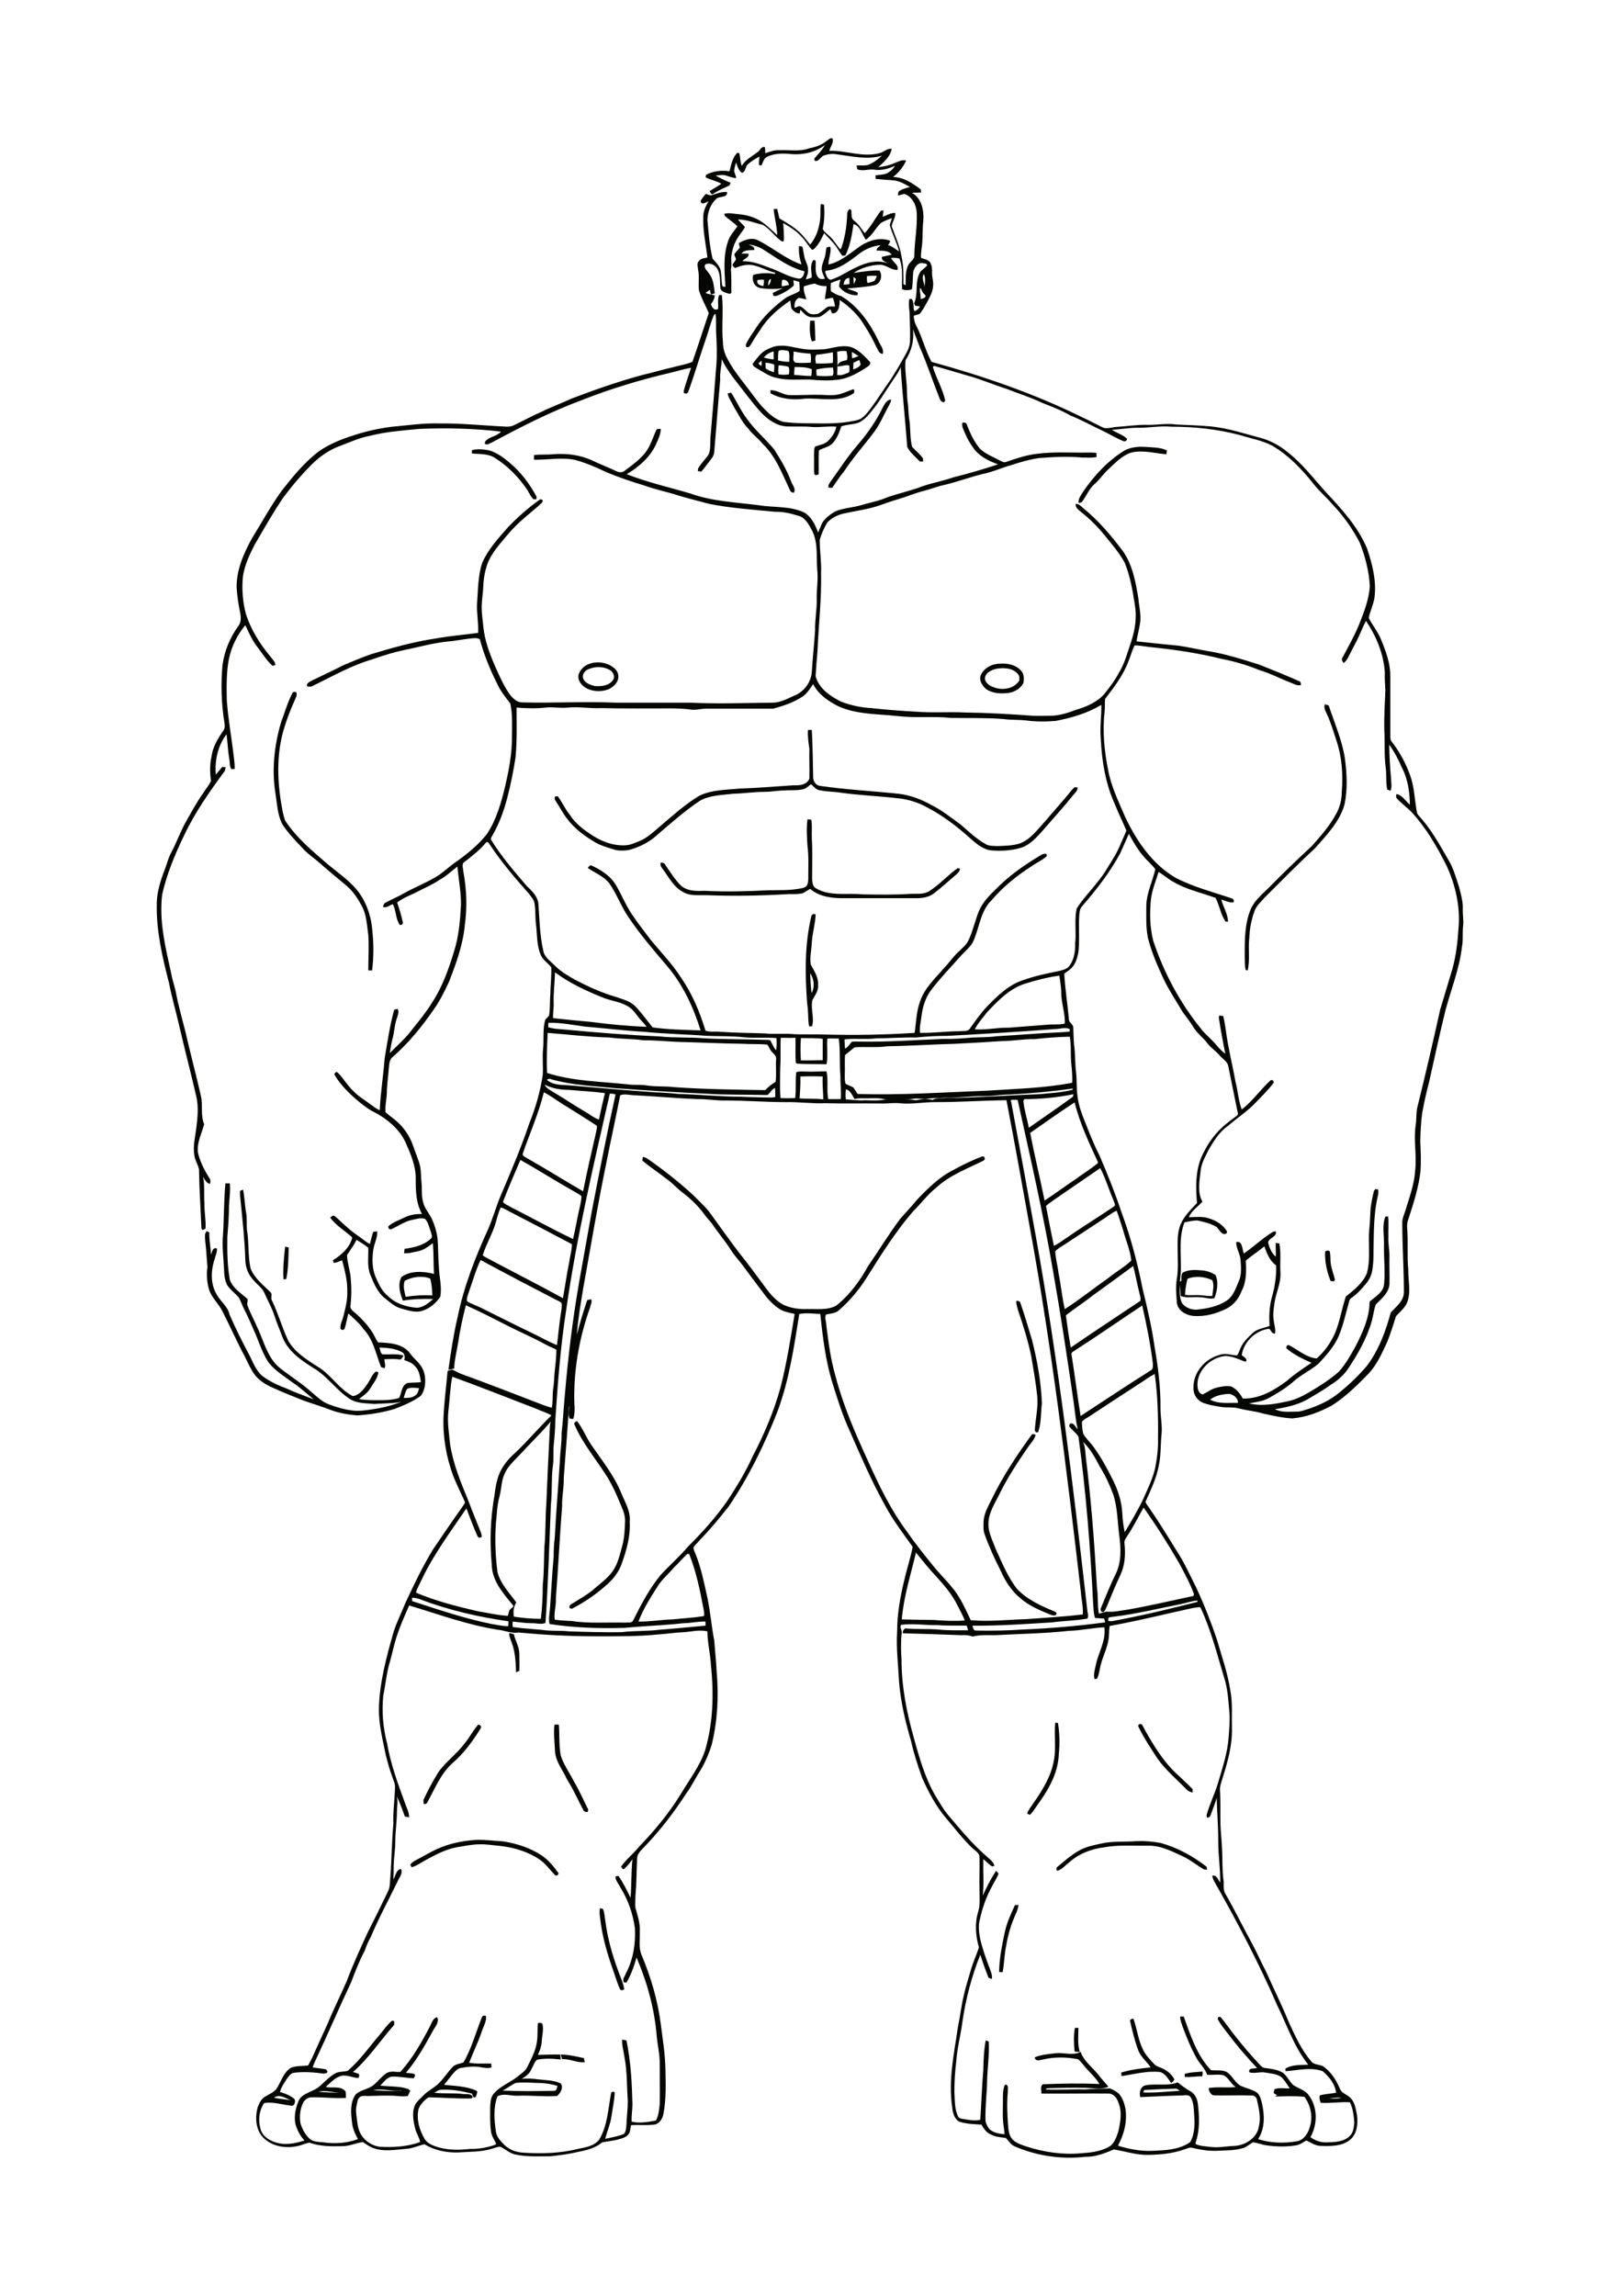 <?xml version="1.0" encoding="utf-8"?>
<!-- Generator: Adobe Illustrator 21.0.2, SVG Export Plug-In . SVG Version: 6.00 Build 0)  -->
<svg version="1.1" id="Layer_1" xmlns="http://www.w3.org/2000/svg" xmlns:xlink="http://www.w3.org/1999/xlink" x="0px" y="0px"
	 viewBox="0 0 595 842" style="enable-background:new 0 0 595 842;" xml:space="preserve">
<style type="text/css">
	.st0{fill:#050703;}
</style>
<g>
	<path class="st0" d="M434.6,760.6c2.1-0.7,4.3-0.6,6.5-0.9c0.1,0.6,0.1,1.2-0.1,1.8c-2.2-0.1-4.3,0.4-6.4,0.2
		C434.6,761.4,434.6,760.9,434.6,760.6 M206.2,755.2c-0.1-0.4-0.4-1.3-0.5-1.7c2.9,0,5.7,0.7,8.5,1.3c0.1,0.4,0.2,1.1,0.3,1.5
		C211.7,756.6,209,755,206.2,755.2 M394.3,743.7c0.3,0,1,0,1.3,0c0,2.9-0.4,5.9,0.5,8.8c-0.6,0-1.3,0-1.9-0.1
		C393.9,749.5,393.8,746.6,394.3,743.7 M414.5,740.9c0.4-0.4,0.8-0.6,1.3-0.5c1.3,3.7,1.7,7.6,3.4,11.1c1,2.2,2.7,3.9,4.3,5.6
		c0.7,0.7,1.6,0.9,2.5,1.3c2,0.8,3.8,2.3,4.8,4.2c-0.2,0.5-0.6,1-1.2,1.3c-1.1-1.5-2.1-3.5-4.1-4c-4.8-0.5-9.4,0.8-14.1,1.5
		c0-0.3-0.1-0.9-0.1-1.3c3.5-1.1,7.2-1.5,10.8-1.9c-1.4-2.1-3.5-3.7-4.5-6.1C416.3,748.6,415.3,744.7,414.5,740.9 M220.1,699.8
		c0.3,0.1,0.8,0.2,1.1,0.3c0.6,1.5,0.6,3.1,0.9,4.7c0.8,6.1,2.5,12.1,4.6,17.8c0.8,2.3,1.9,4.5,2.3,7l-0.7,0.3l-0.7-0.1
		c-0.9-1.7-1.4-3.6-2.1-5.5c-2.2-6.2-4.2-12.4-5.1-18.9C220.2,703.5,219.7,701.6,220.1,699.8 M372.3,698.7c0.3,0,1-0.1,1.3-0.1
		c-0.1,1.8-1.1,3.4-1.7,5c-1.4,3.4-2.3,6.9-2.9,10.5c-0.6,3-0.6,6.1-1.2,9.2c-0.3,0-1-0.1-1.3-0.1c0.1-4.8,1-9.5,2-14.2
		C369.2,705.4,370.8,702,372.3,698.7 M404,676.1c4.3-1,8.8-0.5,13.2-0.9c2.9-0.1,5.8,0.2,8.6,0.7c6.1,1.7,11.8,4.8,16.8,8.7
		c0.1,0.3,0.2,0.8,0.2,1.1c-0.3,0-0.9-0.1-1.2-0.1c-2.5-1.5-4.8-3.4-7.5-4.7c-4.1-1.9-8.3-4.1-12.9-4c-5.4,0.1-10.8-0.4-16.2,0.6
		c-4.8,0.6-9.4,2.4-13,5.7c-1.4,1-2.5,2.6-4.3,2.9c-0.3-0.7-0.2-1.2,0.4-1.6c2.5-2.1,5-4.3,7.9-5.9
		C398.5,677.2,401.3,676.7,404,676.1 M158.7,678.9c4.8-2.5,10.1-3.7,15.4-4.1c3.5-0.2,6.9,0.3,10.4,0.5c5.1,0.8,10.1,2.4,14.4,5.3
		c2.4,1.7,4.3,4,6,6.4l-0.3,0.7l-0.8,0.2c-1.8-1.8-3.3-4-5.4-5.6c-4.3-3.1-9.6-4.7-14.8-5.3c-2.6-0.2-5.1-0.7-7.7-0.6
		c-2.7,0-5.3,0.6-8,1c-4.2,0.7-8.1,2.8-11.8,4.8c-1.7,0.9-3.2,2.1-5.1,2.6c-0.1-0.2-0.4-0.7-0.5-0.9c0.5-0.8,1.3-1.3,2.1-1.7
		C154.6,681.1,156.6,680,158.7,678.9 M203.4,632.5c0.4,0,1.2,0,1.6,0c0.3,3.8,0,7.6,0.7,11.3c1,3.3,3.1,6.1,4.6,9.1
		c2.1,3.5,3.7,7.2,5.5,10.8l-0.2,0.8h-0.8l-0.6-0.3c-2.1-3.8-3.8-7.9-6.2-11.6c-1.5-3.4-4.1-6.4-4.4-10.2
		C203.5,639.2,203,635.9,203.4,632.5 M417.5,633c0.1-0.9,1.3-1,1.6-0.2c2.9,5.4,6.1,10.8,10.2,15.4c2.6,2.8,5.6,5.2,8.2,8
		c0,0.3,0,0.9,0,1.2c-0.9-0.2-1.7-0.5-2.3-1.2c-3.6-3.7-7.7-7.1-10.7-11.4C422,640.9,419.4,637.1,417.5,633 M175.4,632.5
		c0.7-0.1,1.4,0.8,0.9,1.4c-2.9,4.7-6.2,9.2-10.4,12.8c-4.4,4-6.5,9.6-9.3,14.6l-0.5,0.3h-0.7c0-0.3,0-1-0.1-1.4
		c1.6-3.5,3.4-6.8,5.4-10.1c2.7-3.9,6.6-6.6,9.4-10.3C172.1,637.5,173.4,634.8,175.4,632.5 M387.1,631.8c0.2,0,0.7,0,1,0.1
		c0.6,3.8,0.7,7.6,0.3,11.4c-0.2,6.3-3.2,12.1-6.8,17.2c-1.3,1.7-2.3,3.6-3.8,5.1c-0.2-0.1-0.7-0.3-1-0.5c0.4-1.4,1.5-2.5,2.2-3.7
		c3.4-4.8,6.6-10,7.6-15.8C387.5,641,386.6,636.4,387.1,631.8 M186.8,598.9c0.4,0.1,1.3,0.3,1.7,0.4c0.5,2.4,2,4.6,2,7.2
		c0,2.1,0.1,4.2,0,6.3c-0.3,0.1-0.9,0.4-1.2,0.5c-0.1-3.7-0.3-7.5-1.6-10.9C187.3,601.2,186.7,600.1,186.8,598.9 M378.5,526.1
		l0.5-0.2c0.2,0.1,0.7,0.2,0.9,0.3c-0.4,1.7-1.7,3-2.7,4.4c-3.9,5.7-7.7,11.4-10.7,17.6c-1.6,3.3-3.8,6.5-3.9,10.3
		c-0.2,3.5,1.6,6.6,2.7,9.7c2.3,4.9,4.3,10,7.6,14.3c3.8,4.2,9.1,6.5,14.2,8.6l0.5,0.5c-0.2,1.5-1.9,0.7-2.7,0.4
		c-3.6-1.5-7.4-3.1-10.4-5.7c-3.4-2.7-5.8-6.5-7.5-10.4c-2.2-4.3-4.2-8.7-5.8-13.2c-0.6-1.5-0.4-3-0.4-4.6c0.1-2.9,1.6-5.5,2.9-8.1
		C367.8,541.5,373,533.7,378.5,526.1 M210.6,522.1c0.2-0.5,0.6-0.8,1.1-0.9c2.1,2.7,3.3,5.9,5.2,8.7c3.9,5.7,8.4,11.2,11,17.7
		c1.4,3.4,3.5,6.7,3.1,10.5c0.3,5.2-1.1,10.2-2.8,15c-1.1,3.4-3.4,6.3-6.2,8.6c-3.7,3.3-7.8,6-12.2,8.3l-0.8-0.2
		c-0.6-1.2,0.9-1.6,1.6-2.1c2.3-1.4,4.6-2.8,6.7-4.4c2.5-2.3,5.4-4.2,7.4-7s2.7-6.3,3.6-9.5c0.8-3,0.9-6.1,1-9.2
		c0-2.4-1.1-4.5-2-6.7c-1.2-3-2.6-5.9-4.2-8.7C218.9,535.4,213.6,529.4,210.6,522.1 M372.8,477.1h0.8l0.6,0.4c1.6,4.6,3,9.3,4.4,14
		c1.9,7.6,3.3,15.3,3.6,23.1c-0.4,3.5-0.2,7.3-1.4,10.7H380l-0.4-0.7c0.2-4.2,1.3-8.3,0.9-12.5c-0.5-4.9-1.4-9.8-2.2-14.7
		c-1.2-5.7-2.9-11.2-4.8-16.7C373.2,479.5,372.7,478.3,372.8,477.1 M486.1,459c0.5-0.4,1.1-0.5,1.7-0.1c0.3,1.3,0.2,2.7,0.3,4
		c0.2,2.2,1.1,4.3,1.6,6.4l-0.3,0.6c-0.3,0-1,0-1.3-0.1C486.8,466.5,485.9,462.8,486.1,459 M104.6,457.2c0.3,0.1,1,0.2,1.3,0.3
		c-0.1,3.8-0.1,7.8-0.9,11.6c-0.2,0-0.7,0.1-1,0.1C103.7,465.1,104.2,461.1,104.6,457.2 M297.2,356.9c0.1,2.4,0.2,4.9,0.5,7.3
		C299,361.9,298.6,359.1,297.2,356.9 M298.3,335.2l0.9,0.1c-0.1,3.5-1.2,6.9-1.4,10.3c-0.1,2.7-0.8,5.4-0.4,8.1
		c1.3,2.4,2.9,4.8,2.7,7.6c0.2,2.1-1.2,3.8-2.1,5.5c-0.7,3.1,0.8,6.5-0.1,9.6h-1.1c-0.5-2.7-0.2-5.5-0.7-8.2
		c-0.8-10.8-1-21.9,1.6-32.5L298.3,335.2 M296.2,300.5c0.3,0,1,0,1.4,0.1c0.4,2.3,0.1,4.6,0.2,6.9c0.3,4.8,0.1,9.7,0.1,14.5
		c0,1.1,0.1,2.2,0.7,3.2c0.8,0.8,1.9,1.2,2.9,1.6c4.8,1.7,10,0.7,15,1.2c5.9,0.1,11.9,0.2,17.8-0.2c2.2-0.1,4.6,0.3,6.6-1
		c3.8-2.4,6.7-5.8,10.4-8.4l0.8,0.1c0.1,1.1-0.8,1.7-1.4,2.3c-2.6,2.2-5.1,4.5-7.8,6.6c-2,1.7-4.8,2.1-7.3,2c-8.5,0-17,0-25.5,0
		c-4.5,0.1-9.4-0.4-12.9-3.4c-1,0.5-1.8,1.2-2.8,1.6c-1.7,0.4-3.4,0.3-5.1,0.3c-10,0.6-20.1,0.8-30.2,0.4c-2.9-0.1-6,0.4-8.6-1.2
		c-3.5-1.9-5.3-5.6-7.6-8.7c-0.6-0.6-0.7-1.4-0.5-2.1c0.6,0.1,1.4,0.2,1.6,0.8c1.8,2.6,3.5,5.4,5.8,7.7c2.4,2.1,5.7,2,8.7,1.9
		c7.7,0.4,15.5,0.2,23.2-0.2c3.7-0.1,7.4,0.1,11-0.5c1.1-0.2,2.3-0.3,3.1-1c0.8-1.1,0.7-2.5,0.7-3.7c0-3.7,0.2-7.4-0.3-11.1
		C296,307,295.8,303.7,296.2,300.5 M296.4,267.7c0.5,0,0.9,0,1.4,0c0.3,5.9,0.4,11.8,0.5,17.6c0.1,1.3,1,2.7,2.4,2.9
		c9.6,1.4,19.3,1.9,28.9,2.9c4.2,0.5,8.3,2,12,4.1c3.9,1.9,7.3,4.7,10.8,7.2c3,2.6,5.9,5.4,9.4,7.3c1.1,0.6,2.5,0.5,3.8,0.6
		c2.9-0.1,5.8-0.1,8.6-1c3.9-1.5,6.4-5.1,9.1-8c2.7-3.2,5.4-6.2,8.1-9.4c0.9-1.1,1.7-2.2,2.8-3.2c0.3,0,0.8,0.1,1.1,0.1
		c0.1,1.2-1,2-1.7,2.9c-3.1,3.9-6.4,7.5-9.6,11.2c-2.6,2.9-5.1,6.2-8.8,7.8c-3.6,1.2-7.5,1.5-11.3,1.2c-3.1-0.2-5.5-2.3-7.7-4.2
		c-5-4.5-10.3-8.6-16.3-11.7c-3.1-1.7-6.6-2.8-10.2-3.2c-6.9-0.8-13.8-1.1-20.7-2c-2.8-0.5-5.7-0.4-8.4-1c-1.3-0.2-2.1-1.4-3.1-2.2
		c-0.9,0.6-1.6,1.5-2.7,1.8c-2.3,0.6-4.7,0.3-7,0.5c-2.4,0-4.8,0.5-7.2,0.5c-3.9,0-7.7,0.6-11.6,0.7c-4.1,0.5-8.6,0.5-12.3,2.6
		c-5.5,3.7-10.5,8.1-15.5,12.4c-3,2.8-6.8,4.7-10.8,5.7c-1.9,0.2-3.9,0.3-5.7-0.4c-2.5-0.8-5-1.5-7.2-3c-4.2-2.5-8.1-5.7-10.7-9.9
		c-1.1-1.8-2.2-3.5-3.3-5.3c0-0.2,0-0.7,0-1c0.3-0.1,0.8-0.2,1.1-0.2c1.6,2.2,2.7,4.7,4.4,6.8c1.8,2.8,4.3,4.9,7,6.7
		c3.9,2.8,8.6,4.8,13.5,4.5c1.8-0.1,3.4-0.9,5-1.5c3-1.2,5.3-3.5,7.8-5.6c4.6-3.9,9.1-8,14.3-11.1c4.6-2.2,9.8-2.1,14.8-2.6
		c6.6-0.2,13.2-0.8,19.7-1.2c2.1,0.1,4.8-0.1,5.8-2.4c0.1-3.6-0.1-7.3,0-11C296.6,272.5,296.2,270.1,296.4,267.7 M486,258.3
		c0.3,0.1,1,0.3,1.4,0.4c2.1,6.3,4.8,12.5,5.9,19.1c0.8,5.7,1.1,11.7-0.1,17.3c-1.8,6.3-6.6,11.2-10.8,16
		c-6.3,5.8-12.3,11.9-18.4,18c-1.4,1.6-3.2,3.1-3.9,5.3c-1.1,3.1-1.7,6.3-1.8,9.5c-0.5,4,0.3,8.1-0.6,12c-0.2,0-0.5-0.1-0.7-0.1
		c-0.5-1.6-0.3-3.3-0.4-4.9c0-6-0.1-12.3,2.4-17.9c1.6-3.2,4.4-5.4,6.9-7.9c5-5.1,10.1-10,15.3-14.8c3.2-3.6,6.4-7.2,8.7-11.4
		c1.5-2.5,2.3-5.4,2.3-8.4c0.5-6.3,0.1-12.7-1.9-18.7c-1.1-3.4-2.1-6.8-3.6-10C486.2,260.7,485.5,259.5,486,258.3 M107.2,254.3
		c0.2-0.7,1-0.6,1.5-0.4c0.2,0.6,0.2,1.3-0.2,2c-2,4.5-3.8,9-5,13.8c-2.2,9.2-1.6,18.8,0.2,28c0.3,1.2,0.5,2.3,1,3.4
		c4.2,6.3,10,11.1,15.7,16c3.5,2.9,7.3,5.5,10.3,9c3.6,4.3,5.5,9.8,5.9,15.4c0.5,4.8,0.5,9.6-0.1,14.4c-0.5,0-0.9,0-1.4,0
		c0-4.3,0.3-8.7,0-13c-0.5-3.5-0.6-7.2-2.3-10.5c-1.5-2.8-3.2-5.4-5.6-7.5c-3.5-2.9-7-5.8-10.4-8.8c-1.8-1.6-3.9-2.9-5.6-4.8
		c-2.6-2.8-5.4-5.6-7.5-8.8c-1.9-3.4-2-7.4-2.6-11.2c-1.5-8.8-0.5-17.9,2-26.4C104.5,261.2,105.5,257.6,107.2,254.3 M365.3,245.3
		c-1.7,0.5-3.8,1.4-4,3.4c0,1.7,1.7,2.8,3.1,3.3c3.2,1.3,7.6,0.7,9.5-2.4c0.1-0.8,0.1-1.8-0.5-2.4
		C371.5,244.9,368.1,244.8,365.3,245.3 M366.8,243.4c2.7-0.2,5.6,0.3,7.6,2.4c1.3,1.2,1.3,3.1,1,4.7c-1,2-3.1,3.2-5.2,3.6
		c-2.9,0.4-6,0.3-8.5-1.4c-1.3-1.2-2.6-3-2-4.9C360.8,245,364,243.4,366.8,243.4 M216.2,245.3c-1.3,0.4-2.4,1.5-2.4,2.9
		c0.2,2.1,2.6,3,4.4,3.4c2.3,0.2,5.1-0.1,6.6-2.1c0.9-1.1,0.3-2.7-0.7-3.5C221.8,244.4,218.7,244.3,216.2,245.3 M216.7,243.3
		c2.3-0.7,4.8-0.4,6.9,0.6c1.5,0.8,3.1,2,3.2,3.8c0.3,2.3-1.6,4.2-3.6,5.1c-2.4,0.9-5.1,0.9-7.5-0.1c-2.1-0.9-4.1-3.1-3.4-5.5
		C213,245.2,214.8,243.8,216.7,243.3 M173.1,165.1c2.1-0.6,4.4-0.3,6.5,0.1c2.7,0.9,5,2.5,7.1,4.3c4.2,3.4,7.5,7.8,10.1,12.6
		c0,0.3,0,0.8,0,1c-0.3,0-0.8,0-1.1,0c-1.2-1.1-1.7-2.7-2.6-3.9c-3.1-4.5-7-8.4-11.6-11.3c-2.5-1.6-5.6-1.3-8.4-1.6
		C173.1,166,173.1,165.4,173.1,165.1 M412.7,165.1c2.3-1.1,4.9-1.4,7.4-1.2c2.7,0.2,5.5,0.1,8,1.3c-0.1,0.3-0.2,1-0.2,1.4
		c-4.3-0.3-8.7-1.7-13-0.6c-3.3,1.1-5.7,3.7-8.2,6c-2,1.8-3.4,4.1-5.4,5.7c-1.9,1.8-2.9,4.4-4.5,6.5c-0.3,0.1-0.8,0.2-1.1,0.3
		c-0.3-1.5,0.8-2.8,1.5-4C401.3,174.5,406.4,168.9,412.7,165.1 M324,149.1c0.6-1.1,1.4-2.5,2.9-2.6c-0.1,1.2-0.9,2.3-1.4,3.3
		c-1.5,2.8-2.7,5.7-4.6,8.3c-3.7,5-7.9,9.6-11.3,14.8c-1.6,1.9-2.9,4-4.3,6c-0.3,0-1,0-1.4-0.1c-0.2-1,0.5-1.7,1-2.5
		c3.2-4.4,6.1-9,9.7-13.1C318.2,159,321.5,154.3,324,149.1 M266.9,144.3c0.3-0.1,1-0.2,1.3-0.3c2,3.1,3.5,6.6,5.8,9.6
		c2.9,4.1,6.7,7.3,9.9,11.1c2.4,3.7,4.7,7.6,6.3,11.8c0.4,1.4,1.9,2.7,1,4.2c-0.7,0-1.3-0.4-1.5-1.1c-2.8-5.9-5.1-12.2-9.9-16.8
		c-1.6-2-3.8-3.5-5.3-5.6c-2.3-2.3-3.6-5.3-5.3-8C268.4,147.5,267.3,146.1,266.9,144.3 M282.6,143.1c2.5-0.1,4.5,1.7,7,1.8
		c3.9,0.1,7.7-0.2,11.6-0.1c2.1,0.1,4.2,0.3,6.2-0.1c2-0.4,3.8-1.4,5.8-2l0.2,0.8l-0.2,0.7c-5.3,3.6-11.9,1.7-17.9,2
		c-4.3,0.6-8.8,0.2-12.7-2C282.7,144,282.6,143.4,282.6,143.1 M299.5,135.5c-0.1,0.8,0,1.6,0.1,2.3c1.9,0.2,3.9,0.2,5.8,0
		c0.6-0.9,0.2-2.1,0.2-3C303.5,134.8,301.4,135.1,299.5,135.5 M291.5,134.6c-0.1,1-0.2,2-0.2,2.9c2.1,0.1,4.2,0.4,6.3,0.4
		c0.1-0.8,0.2-1.7,0.2-2.5C295.8,134.6,293.6,134.6,291.5,134.6 M285.6,134c-0.1,1.1-0.2,2.2,0,3.3c1.3,0.2,2.6,0.2,3.8,0
		c0.1-0.9,0.3-2-0.2-2.8C288.1,134.2,286.9,134,285.6,134 M280.8,133c0,0.7,0,1.4,0.1,2.1c0.8,0.7,2,1.1,3,1.4
		c0.1-0.9,0.2-1.9,0.1-2.8C283,133.3,281.9,133.1,280.8,133 M278.2,133.3c0.3,0.3,0.7,0.7,1.1,1c0.1-0.6,0.1-1.3,0.1-2
		C279,132.6,278.6,132.9,278.2,133.3 M313.1,133c-0.1,0.8-0.1,1.7-0.1,2.5c1-0.4,2.2-0.8,2.7-1.8c-0.1-0.6-0.3-1.1-0.5-1.7
		C314.5,132.4,313.8,132.7,313.1,133 M312.5,129.1c0,0.8,0,1.5,0.1,2.3c0.8-0.2,1.6-0.5,2.3-0.8C314.1,130,313.3,129.5,312.5,129.1
		 M307.1,129c0.2,2.8,0.1,5.7,0,8.5c1.5,0.4,3-0.4,4.3-0.9c0.4-0.8,0.2-1.8,0.1-2.6c-1.4-0.3-2.9,0.4-4.3,0.4c0.2-1.8,2-2,3.4-2.3
		c0.5-1,0.1-2.3-0.1-3.3C309.4,128.6,308.2,128.7,307.1,129 M299.5,130.1c-0.7,0.9-0.3,2.2-0.2,3.2c2.1,0.1,4.2,0,6.2-0.2
		c0.1-1.3,0.1-2.6,0-3.9C303.5,129.6,301.5,129.9,299.5,130.1 M291.1,128.9c0.2,1.3-0.7,3.4,0.7,4.1c1.8,0.2,3.7,0.1,5.6,0
		c0.1-1.1,0.2-2.2-0.1-3.3C295.2,129.6,293.2,129.3,291.1,128.9 M283.8,128.9c-1.4,0.3-2.7,1.1-3.6,2.2c1.2,0.4,2.4,0.6,3.6,0.7
		C283.8,130.9,283.8,129.9,283.8,128.9 M285.6,128.7c-0.2,1.2-0.2,2.4-0.2,3.5c1.3,0.3,2.7,0.5,4.1,0.5c0-1.3,0.3-2.8-0.3-4
		C288,128.5,286.7,128.1,285.6,128.7 M281.1,128.3c1.6-0.8,3.3-1.5,5-1.5c2.7-0.2,5.3,0.7,8,1.1c2.7,0.5,5.5,0.3,8.3,0.2
		c3.4-0.5,7-1.9,10.4-0.6c2.6,1.2,4.5,3.3,6.4,5.3c0.3,1.1-0.9,1.6-1.6,2.1c-3.2,2.1-6.8,4.1-10.7,4.4c-3.3,0.4-6.6,0.2-9.8-0.1
		c-4.1-0.1-8.2,0.4-12.2-0.6c-2.6-0.5-4.8-2.1-7.1-3.4c-0.7-0.5-1.7-0.8-1.7-1.8C277.6,131.5,279,129.4,281.1,128.3 M297.2,117.6
		c0.4,0,1.2,0,1.6,0c0.2,2.4,0.2,4.9,0.3,7.3c-0.3,0.1-1,0.2-1.3,0.3C296.9,122.8,297,120.1,297.2,117.6 M487.5,769.7
		c1.5,0,3.1,0,4.6-0.3C490.5,769.1,489,769.5,487.5,769.7 M100.5,769.3c2,0.5,4,0.6,6.1,0.9C104.7,769.5,102.6,767.9,100.5,769.3
		 M116.8,767.1c2.8,0.4,5.7,0.3,8.5,0.4C122.4,767.5,119.6,766.5,116.8,767.1 M419.7,766.5c-0.1,0.2-0.2,0.7-0.3,0.9
		c4.5,0.2,8.9-0.4,13.4-0.6c-0.5-0.3-1-0.9-1.6-0.8C427.3,766.1,423.5,766.3,419.7,766.5 M136.9,766.6c3.4,0.1,6.9,0.5,10.3,0.1
		v-0.1C143.9,767.3,140.3,765.7,136.9,766.6 M184.3,766.7c6.3,0.3,12.6,0.2,18.9,0.1c1,0.1,1.1-1.1,1.3-1.8
		c-2.5-0.8-5.1-1.1-7.7-1.1c-2.5-0.1-5.1-0.3-7.6,0C187.4,764.7,186,766,184.3,766.7 M430.5,591.3c-7.8,1.8-15.5,3.6-23.4,5
		c-0.3,1.1-0.2,2.2-0.3,3.3c-0.1,4-2.2,7.5-3.1,11.3c-0.4,1.6-0.5,3.3-1.3,4.8c-0.2,0-0.7,0.1-0.9,0.1c-0.5-1.8,0.2-3.6,0.5-5.3
		c1-4.6,3.8-8.9,3.1-13.7c-4.4,0.2-8.6,1.2-13,1.3c-9,1-18.1,1.1-27.2,1.6c-2.7,0-5.4-0.2-8.1,0.5c-1.3-0.5-2.7-0.6-4.1-0.5
		c-7.1-0.3-14.3-0.5-21.5-0.7c-0.2-0.8,0.3-1.4,0.9-1.8c3.9,0.4,7.9,0.1,11.9,0.4c3.7,0.4,7.4,0.3,11.1,0.3
		c-0.1-0.6-0.3-1.2-0.5-1.7c-3.5-0.1-7.1,0.1-10.6-0.2c-4.5,0.1-9-0.7-13.5-0.1c-0.2,0.6-0.2,1.1,0.1,1.7c0.4,1.1,0,2.2,0,3.3
		c-0.1,2.5-0.1,5,0.1,7.6c0,9.9,1.9,19.7,4.6,29.1c2,7.3,4.1,14.6,7.9,21.1c1.4,2.3,2.7,4.6,4.4,6.7c4.5,5.3,8.9,10.7,14.1,15.2
		c1.1,1.1,2.7,2,3.1,3.7l-0.9,0.2c-1.2-0.8-2.1-1.8-3.2-2.7c-0.1,4.5,0.3,9-0.2,13.4c1.4-3.1,3-6.2,4.9-9.1c0.3,0.3,0.7,0.7,0.9,1.1
		c-0.7,1.7-1.7,3.2-2.5,4.8c-2,3.7-3.4,7.6-4.3,11.7c-0.7,2.3-0.4,4.8,0,7.1c0.9,4,2.3,7.8,3.7,11.5c0.4,1.1,0.9,2.3,0.6,3.5
		c-0.3-0.1-0.9-0.4-1.2-0.5c-1.1-2.8-2.1-5.6-3-8.4c-3.2,8-5.4,16.4-6.6,24.9c-0.6,4.7-1.9,9.3-2.2,14.1c-0.5,3.8-0.7,7.6-0.7,11.4
		c0.2,3.1,0,6.3,1.5,9.2c0.6,0.5,1.4,0.6,2.2,0.7c1.9,0.3,3.9,0.7,5.8,0.2c0.4-6.1,0.6-12.2,1.1-18.2c0.1-3.6,0.2-7.3,0.9-10.9
		c0.3,0.1,0.8,0.3,1.1,0.4c0.3,4.8-0.5,9.7-0.6,14.5c-0.1,4.7-0.7,9.4-0.6,14.1c0,1.3,0.7,2.6,1.5,3.6c1.5,1.3,3.6,1.7,5.5,1.8
		c-0.1-1.8-0.5-3.6-0.6-5.5c-0.1-2.1,0-4.3,0-6.4c0-2.1-0.1-4.3,0.7-6.2c1.6-0.4,1,1.8,1.1,2.7c-0.4,4-0.2,8.1,0.1,12.2
		c0.1,1.6,0.3,3.2,1.2,4.6c1.3,1.8,3.5,2.4,5.5,3.1c6.4,2.1,13.3,3.1,20,2.5c3.3-0.2,6.8-0.6,9.8-2.1c2.3-1,3.2-3.6,3.9-5.8
		c0.8-3.4,1.5-7.2,0.1-10.6c-0.5-1.6-1.6-3.2-3.4-3.4c-8.3-0.1-16.6,0.1-24.9,0c0.1-1.1-0.5-2.6,0.5-3.4c6.9-0.3,13.9-0.4,20.8-0.1
		c-1.5-2.6-3.9-4.5-5.7-6.8c-0.7-0.8-1.3-1.7-2.2-2.3c-4.2-0.8-8.6-0.9-12.7,0.1c-1.1,0.2-3,0.9-3.1-0.8c2.4-1,5.1-1.2,7.8-1.5
		c3-0.3,6.2,1,9-0.5c1.2,3.5,4.4,5.7,6.6,8.5c1.1,1.5,2.4,2.8,3.6,4.3c-2.5,1.1-5.4,0.5-8.1,0.4c-4.5-0.1-9,0-13.4,0.1
		c-0.5,0.1-1.2-0.1-1.5,0.5c4.8,0.3,9.6-0.2,14.3,0c3.1-0.3,6.2-0.2,9.2-0.4c1.1,0.4,2.2,1,3.2,1.8c1.4,1.5,2.1,3.5,2.5,5.4
		c0.8,4.7-0.4,9.6-2.7,13.8c4.1,1.3,8.4,2.1,12.8,1.9c4.7-0.2,9.7-0.4,13.7-3.2c1.8-3.2,1.7-7.1,1.4-10.7c-0.1-1.9-0.2-4-1.2-5.7
		c-0.7-1.2-2.3-0.7-3.4-0.7c-5,0.1-10.1,0.4-15.1,0.6c-0.5-1.6,0-3.8,1.8-4.3c3.9-0.8,8.1,0.4,11.9-1.1c1.4,1.1,2.8,2.2,4.4,3.1
		c1.8,0.9,2.8,2.8,3,4.7c0.6,4.8,0.8,9.9-0.9,14.5l0.2,0.4c1.8,0.7,3.8,0.8,5.7,1c2.8,0.3,5.6-0.3,8.4-0.4c4.1-0.2,8.4-3,9-7.2
		c0.8-3.2,0-6.5-0.7-9.6c-0.1-1-1-1.8-2.1-1.7c-3.9-0.1-7.8,0-11.7,0c-0.9-0.1-1.8,0.1-2.6-0.2c-0.8-0.6-1.3-1.5-1.3-2.5
		c3.3-0.6,6.6,0,9.9-0.4c-1.8-1.1-2.5-3.3-4.4-4.3c-2-0.5-4.1,0-6.1-0.2c-0.7-2.2-2.5-3.8-3.7-5.8c-2.1-3.7-3.7-7.6-5.2-11.6
		c-0.4-1.3-1-2.6-1-3.9c0.3,0,1-0.1,1.3-0.1c2.5,6.9,4.8,14.2,10,19.7c2,0.3,4.3-0.3,6.1,0.9c1.9,1.4,2.8,3.8,4.9,4.9
		c1.8,0.8,3.8,1.2,5.5,2.2c1.4,0.8,1.8,2.5,2.2,4c1,4.4,1.2,9.4-1.4,13.3c4.6,1.5,9.5,1.6,14.2,0.8c2.6-0.4,4.2-3,4.8-5.3
		c1.2-3.7,0.3-7.9-2-11c-3.6-0.4-7.2-0.2-10.8-0.1c0.2-0.1,0.6-0.4,0.8-0.5c-0.4-0.2-0.8-0.5-1.3-0.8c0.1-0.3,0.2-1,0.3-1.4
		c1.8-0.7,3.8-0.2,5.6-0.3c-0.9-1.4-1.8-2.8-2.9-4c-1.7-1.4-4-1.4-6-1.8c-2-0.4-4,0.5-5.9-0.1c-0.5-1.8,1.8-1.2,2.8-1.6
		c-3.5-3.7-6.9-7.6-10-11.7c-1.5-2-3.2-3.9-4.4-6.2l0.2-0.8h0.8c2.1,2.4,3.8,5.1,5.8,7.5c2.7,3.5,5.6,6.7,8.6,10
		c0.5,0.5,1,1.1,1.7,1.2c2.3,0.3,4.6,0.5,6.7,1.7c1.6,1.2,2.4,3.1,3.8,4.5c1.8,1.3,4.3,1.8,5.7,3.7c3.4,4.4,3.4,10.7,0.7,15.5
		c1.7,1.2,3.8,2,5.9,1.9c2.9-0.1,6.3-0.1,8.5-2.3c1.4-1.3,1.5-3.2,1.7-5c-0.2-2.5-0.5-5.1-1.6-7.4c-3.5-0.2-7.1,0.4-10.7,0.2
		c-0.4-0.9-0.6-1.8-0.4-2.7c1.9-0.6,4-0.6,6-1c-0.3-3.2-2.6-5.9-4.9-7.9c-4.4-1.6-9.1-0.3-13.6,0l-0.1-0.9c2.4-1.6,5.6-1.3,8.4-1.5
		c-5.2-6.5-7.8-14.5-11.4-21.8c-6.7-15.4-14.5-30.3-22.8-44.9c-0.5-0.8-0.9-1.7-1-2.6c1.6-0.4,2.1,1.5,2.9,2.5
		c0.1-4.9-0.7-9.7-0.7-14.6c0-5.5-0.4-11-0.6-16.5c-0.4,1.8-1.2,3.5-1.8,5.3c-0.4,0.7-0.5,2.4-1.8,1.9l-0.1-0.8
		c1.1-4,3-7.8,4.2-11.8c1.6-5.5,3.5-11,3.9-16.8c0.2-2.9,0.5-5.9,0.3-8.8c-0.4-4.5-0.6-9-2-13.2c-2.6-8.6-4.8-17.4-8.6-25.5
		l-0.4-0.2C436.7,589.7,433.7,590.7,430.5,591.3 M150.1,588.8c-1.7,3.8-3.4,7.7-4.7,11.7c-0.9,2.9-1.5,5.8-2.3,8.7
		c-1.3,4.1-1.6,8.4-2.5,12.6c-0.6,5.9-0.1,11.8,1.4,17.6c1.3,7.5,3.9,14.6,6.5,21.7c0.6,1.8,1.6,3.5,1.6,5.4
		c-0.5-0.1-1.1-0.2-1.6-0.3c-0.9-2.5-1.8-5.1-3-7.5c0.6,1.9,0.1,3.8,0.1,5.7c0,3.7-0.6,7.3-0.6,11c0,2.9-0.5,5.8-0.6,8.7
		c0,1.7,0,3.4-0.1,5.2c0.8-1.3,1-3.6,2.8-3.9c0.8,1.7-0.7,3.2-1.3,4.7c-3.3,6.8-6.9,13.4-9.8,20.3c-0.9,1.6-1.6,3.2-2.2,5
		c-2,3.7-3.5,7.7-5,11.6c-4.5,9.5-8.6,19.2-13.1,28.7c-0.4,0.8-0.7,1.6-1,2.5c1.6,0.3,3.2,0.4,4.8,0.7c0.2,0.2,0.5,0.5,0.6,0.7
		l-0.1,0.6c-0.3,0.1-0.9,0.2-1.2,0.3c-3.7-0.5-7.4-0.8-11.1-0.3c-1.1,0.2-1.7,1.2-2.4,2.1c-1,1.5-2.1,3.1-2.6,4.9
		c1.9,0.6,3.9,1.3,5.4,2.7c0.4,1-0.2,2.8-1.5,2.3c-3.2-0.3-6.5-1.5-9.7-0.9c-2,2.9-2.3,6.8-1.1,10.2c0.8,2,2.8,3.3,4.7,4
		c3.6,1.4,7.6,0.7,11.2-0.5c-1.6-1.6-2.6-3.7-3.3-5.9c-0.5-2.3-0.2-4.7,0.5-6.9c0.4-1.2,0.8-2.5,1.8-3.3c1.8-1.5,4.2-2,6.1-3.4
		c2.2-1.8,4.1-4.1,6.6-5.3c1.3-0.5,2.8-0.4,4.1-0.7c4.6-3.9,8-8.9,11.9-13.4c1.4-1.7,2.7-3.6,4.4-5l0.8,0.1c0,0.3,0,1,0,1.4
		c-5.1,5.8-9.3,12.2-15.1,17.3c0.7,0.2,1.4,0.4,2.1,0.7c0.3,0.5,0.2,1.1-0.2,1.5c-2.3-0.1-4.5-1.5-6.8-0.6c-2,0.8-3.5,2.4-5.1,3.9
		c2.4,0.5,5.6-0.6,7.3,1.7c0.1,0.7,0.1,1.5,0.1,2.3c-4.4,0.3-8.8-0.4-13.2-0.2c-1,0.3-1.9,0.9-2.4,1.8c-1.2,2.3-1.5,5-1.1,7.6
		c0.6,2.2,1.8,4.3,3.4,5.8c1.4,1.2,3.3,1.1,5.1,1.3c4.2,0.6,8.6,0.3,12.6-1.2c-1.1-2-2-4-2.2-6.3c-0.4-3.3-0.7-7.1,1.3-10
		c1.8-1.8,4.6-1.9,6.6-3.5c1.7-1.4,3-3.2,4.8-4.4c1.5-0.9,3.3-0.4,5-0.4c4.5-4.9,7.8-10.8,10.9-16.7c0.7-1.3,1.1-3.1,2.7-3.4
		c0.8,1.9-0.8,3.5-1.6,5c-2.9,5.3-5.9,10.7-9.9,15.4c1,0.1,2.1,0.1,3.1,0.4l0.3,0.6c-0.1,0.2-0.4,0.7-0.5,1c-2.7-0.1-5.3-0.7-8-0.6
		c-1.9,0.2-3,2-4.3,3.3c2.8,0.3,5.6,0.2,8.3,0.7c0.9,0.3,2.1,0.3,2.7,1.2c-0.2,0.5-0.7,1.4-0.9,1.9c-1.7,0.3-3.5,0-5.2-0.1
		c-3.1-0.1-6.2,0-9.3,0.1c-0.9,0-1.9-0.2-2.8,0.2c-1.2,0.6-1.2,2.1-1.5,3.3c-0.4,1.6-0.1,3.2,0.1,4.8c0.2,1.5,0.3,3,0.9,4.5
		c1.2,3.1,4.1,5.3,7.4,5.8c5,0.3,10.1,0,14.9-1.7c-0.2-1.6-1.3-3.1-1.7-4.6c-0.8-3.1-1.5-6.6,0.1-9.5c0.8-1.1,1.8-2,2.8-3
		c1.6-1.7,3.8-2.7,5.5-4.3c1.9-1.8,3.3-4.1,5.1-6c1-1.2,2.7-1.3,4.1-1.8c3-5.1,4.5-10.9,6.7-16.4c0.3-0.8,0.8-1,1.6-0.6
		c0.2,2.1-1.1,4-1.7,6c-1.3,3.8-3.1,7.4-4.5,11.1c2.7,0.5,5.4,0.2,8.1,0.3c0,0.4,0.1,1.1,0.1,1.4c-1.4,0.5-2.8,0.1-4.2-0.1
		c-2.3-0.4-4.7-0.1-7,0.3c-1.4,0.2-2.3,1.4-3.1,2.3c-1,1.3-2.1,2.6-3.1,3.9c4,0.4,8.1,0.5,11.8,2.1l0.4,0.4
		c-0.2,0.7-0.4,2.8-1.5,1.9c-0.1-0.3-0.4-0.9-0.5-1.2c-3.6-0.9-7.4-1.6-11.2-1.4c-1,0-1.8,0.7-2.6,1.1c3.6,0.4,7.2,0,10.8,0.5
		c1.1,0.1,3.2-0.3,3.3,1.3l-0.6,0.3c-5,0.1-10-0.3-14.9-0.4c-0.7-0.2-1.3,0.4-1.8,0.8c-1.1,1-2.1,2.1-2.6,3.6
		c-0.8,3.8,0.4,7.7,2.3,10.9c0.8,1.3,2.2,2,3.5,2.5c4.2,1.6,8.7,1.6,13.1,1.1c3.1,0.1,6.3-0.5,9.2-1.5c0.1-0.1,0.3-0.3,0.4-0.4
		c-0.7-1.5-1.7-2.9-1.9-4.6c-0.4-2.9-0.3-5.8-0.3-8.7c0.1-1.6,0.1-3.4,1.1-4.8c2.3-2.9,6-4.2,8.8-6.4c1.3-1.1,2.9-2,3.7-3.6
		c1.5-3.1,3.2-6.1,3.6-9.6c0.3-2.2,0.1-4.3,0.3-6.5c0.6-0.2,1.2-0.3,1.7,0.3c0.5,2.2-0.2,4.4-0.3,6.6c-0.1,1.7-0.7,3.2-1.4,4.7
		c2.7,0,5.5-0.2,8.2-0.1c0.1,0.6,0.2,1.2,0.2,1.8c-2.9-0.3-5.9-0.5-8.7,0.1c-1,0.8-1.3,2.2-2,3.3c-0.6,1.7-2.1,2.8-3.6,3.7
		c2-0.2,4.1-0.1,6.1,0.2c2.8,0.3,5.7,0.3,8.2,1.5c1.1,1.5-0.1,3.6-1.4,4.6c-4.8,0.3-9.6-0.3-14.4-0.1c-2.5,0.1-5.1-1-7.4,0.2
		c-1.6,4.1-1.2,8.7-0.6,12.9c0.3,2.1,1.8,3.7,3.3,5.1c1.9,1.8,4.5,2.6,7.1,2.7c6.6,0.4,13.3,0.2,19.7-1.4c2.8-0.6,5.9-1,7.8-3.4
		c3.1-5.2,3.3-11.5,4.4-17.3l0.6-0.3l0.7,0.2c-0.1,3-0.8,6-1.2,8.9c-0.4,2.8-1.6,5.5-2.3,8.2c2.3-0.5,4.7-0.9,6.9-1.8
		c0.8-1,0.8-2.4,0.9-3.5c0.1-2.9,0.5-5.8,0.5-8.6c-0.4-5.3-0.2-10.6-1.2-15.9c-0.3-2.2-1-4.4-0.9-6.6c0.4,0.1,1.2,0.2,1.6,0.3
		c1.6,7.7,2,15.5,2.2,23.3c0,2.2-0.4,4.3-0.3,6.5c2.9,0.7,6,0.1,8.9-0.4c1-1.8,1.2-4,1.4-6.1c0.1-4.8,0-9.7,0-14.5
		c0.1-3.5-0.8-6.9-1.1-10.4c-0.8-9.9-3.5-19.7-7.4-28.8c-0.9,3.2-2,6.3-3.7,9.2l-1-0.1c-0.6-1.3,0.5-2.3,0.9-3.5
		c2.6-5,3.5-10.7,3.2-16.3c-0.7-5.3-2.5-10.5-5.4-15.1c-0.6-1.3-1.8-2.4-1.7-4c0.3,0,0.9-0.1,1.1-0.1c1.7,2.5,3.1,5.3,4.4,8
		c0.4-4.7,0.2-9.4,0.7-14.1c-1,1.3-2,2.7-3.3,3.7c-0.4-0.3-0.7-0.6-0.9-1c1.9-2.7,4.5-4.7,6.6-7.3c5.7-5.9,11-12.3,15.3-19.3
		c3.1-5.2,6.9-10.1,8.9-15.9c3-10.1,3.3-20.8,2.2-31.3c-0.2-4.2-1.3-8.3-1.3-12.5c-2.8-0.7-5.8,0.1-8.6,0.3
		c-3.1,0.1-6.1,0.6-9.2,0.8c-7.7,0.8-15.5,0.7-23.3,0.7c-9.4,0-18.9-0.5-28.2-1.4c-2.6,0.5-5.1-0.8-7.6-1
		C171.3,595.9,160.8,592,150.1,588.8 M433.1,588.3c-8.1,1.6-16.2,3.6-24.4,4.6c-0.7,0.1-1.4,0.1-2.1,0.4c0,0.3-0.1,0.8-0.1,1.1
		c0.6,0.2,1.1,0.2,1.7,0.1c10.4-1.9,20.7-4.4,31-7c0-0.1,0.1-0.3,0.1-0.5C437.2,587.1,435.2,587.9,433.1,588.3 M151.1,586
		c0,0.3,0.1,0.9,0.1,1.2c9.6,3.1,19.2,6.4,29.2,8.4c2,0.3,4,0.8,6,0.8c0.1-0.6,0.1-1.2,0.1-1.8c-11.1-1.6-22-4.1-32.5-8.1
		C153.1,586.2,152.1,585.9,151.1,586 M252.1,569.9c-1.7,1.6-3.2,3.4-4.9,5c-2,2.4-4.5,4.4-6.1,7.1c-2.6,4.1-5.2,8.2-6.9,12.7
		c4.2,0.1,8.3-0.7,12.5-0.8c3.8-0.4,7.7-0.6,11.5-1.2c0.3-0.8,0-1.7-0.1-2.5c-1.3-6.9-2.7-13.8-5.3-20.3
		C252.6,569.9,252.3,569.9,252.1,569.9 M336,569.4c-1.9,8.1-4.5,16.1-5.2,24.5c3.9,0.1,7.7,0.2,11.6,0.2c3.8,0.3,7.7,0.5,11.5,0.2
		c-0.7-1.9-1.7-3.6-2.6-5.4c-2-4.1-5-7.6-8-10.9C340.7,575.3,338.4,572.3,336,569.4 M397.3,528.8c0.8,1.7,0.8,3.6,1,5.5
		c2,16,3.2,32.1,4.1,48.1c0.5,3.1,0.1,6.3,0.7,9.4c1.2-0.2,2.3-0.9,3.6-0.7c2.4,0.1,4.7-0.5,7.1-0.8c8-1.4,16-3.3,24-5
		c0-0.1,0.1-0.4,0.2-0.6c-1.4-4-3.5-7.7-5.5-11.5c-4-6.9-8.3-13.7-13-20.3c-2,3.5-3.8,7.2-6.1,10.6c-0.5,0.8-1.1,1.6-0.9,2.6
		c0.4,3.9,0.2,7.9-1.5,11.5c-1.8,3.8-3.4,7.7-5,11.6c-0.4,0.7-0.9,2.8-2.1,1.7l-0.2-0.8c1.8-4.3,3.5-8.7,5.6-12.9
		c2.1-4.3,1.9-9.3,1.3-13.9c-0.7-5.1-0.6-10.4-2.3-15.4c-1.3-3.5-2.9-6.9-4.9-10.1C401.8,534.7,400,531.4,397.3,528.8 M190.2,534
		c-1.9,2-4,3.9-5.1,6.5c-1.2,2.5-1.1,5.4-1.8,8c-0.6,2.3-1,4.8-1.1,7.2c-0.8,6.9-0.6,14,0.3,20.9c1.1,4.3,4.4,7.6,6.9,11.1
		c-1,1.6-1.2,3.3-0.9,5.2c3.3,0.5,6.6,0.8,9.9,0.8c0.5-4.1,0.7-8.3,0.7-12.4c0.5-4.6,0.4-9.3,0.6-13.9c0.5-5.2,0.3-10.5,0.7-15.7
		c0.4-9.4,0.8-18.8,1.3-28.1c0-0.8,0.1-1.5,0.4-2.3C198.4,525.6,194.2,529.7,190.2,534 M443.9,513.3c3.1,1.7,6.8,1.1,10.2,1.2
		c0.2-1.7-1.7-3.1-3.2-3.3C448.4,511.3,445.8,511.8,443.9,513.3 M149.3,509.4c-0.6,1-0.9,2.2-1.2,3.3c1.4,0,3,0,4.2-0.9
		c1-0.6,1.2-1.8,1.4-2.7C152.2,509,150.6,508.7,149.3,509.4 M165.9,504.9c-0.8,4.1-0.9,8.3-1.4,12.4c-0.5,4.1,0.2,8.2,0.6,12.3
		c1.1,7.3,4,14.2,6.8,21c1.3,3.5,2.7,6.9,4.1,10.4c0.3,0.9,0.8,1.7,0.7,2.7l-0.9,0.3l-0.6-0.5c-1.5-3.4-2.8-6.8-4.1-10.3
		c-5.8,8.5-12,16.8-16.4,26.1c-0.7,1.6-1.7,3.1-2.1,4.8c7.3,3.1,14.9,5,22.6,6.8c3.7,0.6,7.4,1.5,11.1,1.7c0.2-0.7,0.3-1.4,0.6-2.1
		c0.4-0.6,1.2-0.9,1.5-1.5c-3.6-4.4-7.9-9.1-8-15.1c-0.8-8.5-0.5-17.1,1-25.6c0.3-2.5,0.7-5,1.6-7.4c1.2-3.1,3.4-5.8,5.9-8
		c4.7-4.4,8.8-9.4,13.4-13.8c-1.9-1.1-4-1.7-6-2.6C186.2,512.6,176.1,508.6,165.9,504.9 M418.5,507.1c-6,3.9-12,7.8-17.9,11.7
		c-1.2,0.9-2.8,1.5-3.7,2.6c0,1.5,0.1,3,0.5,4.5c1.1,1.9,2.8,3.3,4,5.1c2.6,3.6,4.7,7.5,6.7,11.5c2,3.9,3.4,8.2,3.6,12.6
		c0.1,2.3,0.4,4.6,0.9,6.8c2.4-4,4.8-8,6.8-12.2c1.7-3.9,3.7-7.8,4.5-12.1c0.6-3.2,1-6.6,0.9-9.9c0.1-7.9-0.1-15.9-1.2-23.8
		C421.6,504.9,420.1,506.1,418.5,507.1 M394.4,495.2c-0.6,0.4-1.7,0.9-1.3,1.8c1.2,7.4,2.1,14.9,3.3,22.3
		c8.6-5.6,17.1-11.3,25.7-16.7c1-0.4,0.8-1.7,0.8-2.6c-0.9-7.1-2.3-14.2-3.9-21.2C410.8,484.2,402.7,489.9,394.4,495.2 M435.6,469
		c-0.5,1.9-0.8,3.9-0.9,5.9c1.9,0.2,3.8,0,5.7,0.1c1.4,0.1,2.9,0.4,4.3,0.3c0.2-1.9,0.8-4,0-5.8C441.9,468.2,438.5,467.8,435.6,469
		 M148.5,469.7c-0.8,1.9-0.1,4,0.3,5.9c3.2-0.5,6.5-0.7,9.8-0.5c-0.1-2.1-0.2-4.2-0.8-6.2C154.7,467.7,151.3,468.3,148.5,469.7
		 M400.6,475.3c-3.1,2.5-6.5,4.6-9.6,7.1c0.5,3.9,1.1,7.9,1.8,11.8c8.4-5.8,17-11.4,25.5-17.1c0.3-1.2-0.3-2.4-0.5-3.6
		c-0.8-3.1-1.3-6.2-2.1-9.2C410.7,468,405.6,471.7,400.6,475.3 M176.3,462.1c-1.8,3.7-2.9,7.8-4.3,11.7c-0.3,1.1-0.9,2.2-0.7,3.4
		c1.6,1,3.4,1.6,5.1,2.4c6.1,3,12.1,6.1,18.2,9c3.2,1.5,6.4,3.4,9.7,4.7c0.5-3.7,0.8-7.5,1.4-11.3c0.2-1.3,0.5-2.7,0.3-4.1
		c-0.7-0.7-1.7-1-2.6-1.5C194.4,471.7,185.3,467,176.3,462.1 M404.1,447.5c-4.5,2.9-8.9,5.9-13.4,8.8c-1.2,0.8-2.6,1.5-3.6,2.6
		c0.1,2.7,0.9,5.3,1.2,8c0.9,4.4,1.3,8.9,2.3,13.2c5.6-3.6,10.7-7.7,16.1-11.5c2.7-2.2,5.8-3.9,8.3-6.3c-0.4-3.8-2-7.4-3-11.1
		c-0.8-2.4-1.5-4.9-2.4-7.2C407.7,444.9,406,446.3,404.1,447.5 M183.7,442.8c-0.9,1.9-1.4,4-2,6.1c-1.2,3.9-3.4,7.5-4.6,11.4
		c0.4,0.6,1.2,0.8,1.8,1.2c9.2,4.9,18.5,9.6,27.6,14.6c0.8-4.4,1.4-8.8,2.3-13.2c0.3-2.2,1-4.4,1-6.6c-7.2-3.8-14.4-7.6-21.6-11.3
		C186.7,444.3,185.3,443.3,183.7,442.8 M386.4,440.2c-0.9,0.7-1.9,1.3-2.7,2.1c0.9,4.9,1.9,9.7,2.9,14.6c1.8-0.8,3.2-2,4.9-3.1
		c5.6-3.9,11.5-7.5,17.1-11.3c0.9-0.5,0-1.6-0.1-2.2c-1.7-3.9-2.9-8.1-4.9-11.9C397.8,432.4,392.1,436.3,386.4,440.2 M190.9,425.4
		c-2.2,5.1-4.4,10.2-6.4,15.4c0.7,0.9,1.8,1.2,2.7,1.8c7.7,3.9,15.2,8.1,23,11.8c1-4,1.6-8.2,2.6-12.2c0.2-1.1,0.5-2.3,0.5-3.5
		c-0.8-0.8-1.9-1.2-2.8-1.8C203.9,433.2,197.5,429.1,190.9,425.4 M377.9,415.5c1.6,8.3,3.6,16.5,5.3,24.8c3.9-2.6,7.7-5.4,11.6-8
		c2.6-1.9,5.3-3.6,7.8-5.6l0.2-0.4c-3.3-7.2-6.7-14.3-8.6-22C388.7,407.9,383.3,411.7,377.9,415.5 M370.8,403.4
		c3.1,16.5,6.1,33.1,9.1,49.6c8.2,45.4,13.7,91.2,18.9,137c0,1.2,0.7,2.5,0.1,3.6c-4.3,0.8-8.6,0.8-12.9,1.4
		c-9.8,0.6-19.5,1.3-29.3,1.2c0.3,0.7,0.3,1.9,1.4,1.8c5.8,0.1,11.6,0,17.4-0.4c10-0.4,20-1.3,29.9-2.6c-0.1-0.5-0.2-0.9-0.4-1.4
		c-1.1-0.1-2.2-0.1-3.3-0.2c-0.6-1.7-0.5-3.5-0.7-5.2c-1-20.5-2.6-41-5.4-61.4c-1-1.4-2.4-2.4-3.4-3.7l0.2-0.9
		c1.5-0.7,2.1,1.2,2.9,2c-0.7-3.4-1-6.8-1.5-10.3c-2.3-15.9-4.7-31.8-7.5-47.7c-3.6-21.1-8.4-41.9-13-62.8
		C372.5,403.3,371.6,403.3,370.8,403.4 M227.5,401.7c-1.6,8.2-3.4,16.3-5,24.4c-3.2,15.5-5.8,31-8.6,46.6
		c-0.9,5.6-1.9,11.2-2.3,16.8c1.1-4.3,2.4-8.5,3.8-12.7c0.3-0.1,1-0.2,1.4-0.3c0.6,0.9-0.2,2-0.3,2.9c-4.1,11.4-6.2,23.5-5.8,35.6
		c0.2,1.8,0.1,3.7-0.4,5.4c-0.3,0-1-0.1-1.3-0.1c-0.8-1.4-0.2-3-0.2-4.5h-0.1c-0.5,8.8-1.3,17.6-1.9,26.4c0.1,3.4-0.7,6.8-0.6,10.2
		c-0.9,11.3-1.4,22.5-2.3,33.8c0.2,2.6-0.8,5.3-0.4,7.8c2,0.3,4.1,0.4,6.2,0.5c6.5,1,13.1,0.4,19.7,0.6c0.9-0.2,2.2,0.3,2.8-0.7
		c2.9-5.8,5.9-11.6,10-16.6c3.2-3.6,6.9-6.7,10-10.4c5.4-5.4,10.6-11.1,14.9-17.4c3.3-5.1,6.5-10.3,9-15.9c4.2-8,7.8-16.5,10.2-25.2
		c2.3-8.9,3.7-18,5.2-27c-2-0.5-4.1-0.8-5.8-2c-2.2-1.5-4-3.4-5.6-5.6c-2.6-3.4-5.1-6.8-7.7-10.3c-1.4-1.9-3.1-3.6-4.3-5.6
		c-2.1-3.3-4.7-6.3-6.9-9.6c-0.9-1.2-2-2.2-2.8-3.4c-2.2-3.1-5.1-5.8-8.1-8.1c-2-1.5-3.6-3.4-5.6-4.8c-3-2.4-6.2-4.4-9.1-6.9
		c0.1-0.3,0.2-1,0.2-1.3c1.1,0.1,1.9,0.8,2.8,1.4c5.5,3.9,10.8,8.1,15.8,12.7c2.2,2.3,4.6,4.3,6.4,6.9c3.4,4.7,6.8,9.5,10.3,14.1
		c3.5,4.3,6.7,8.8,10,13.2c1.7,2.3,3.7,4.5,6.2,5.9c2.8,1.3,6,1.7,9,1.6c3.5-0.1,7.3,0.5,10.5-1.3c4.9-3.9,8.6-9,11.6-14.4
		c4-5.8,7.7-11.9,11.9-17.5c2-2.3,4.1-4.4,6-6.8c4-4.2,8.2-8.4,13.4-11c3.4-1.9,7-3.6,10.6-5l0.7,0.1l0.3,0.8l-0.4,0.6
		c-6,3-12.6,5.4-17.6,10.1c-3.1,2.4-5.4,5.7-8.3,8.5c-6.4,7.4-11.7,15.8-16.9,24.1c-2.8,4.5-6.2,8.6-10.2,12.1
		c-1.3,1.3-3.2,1.3-4.9,1.7c-0.6,1.2,0.1,2.5,0.1,3.8c0.8,6.3,1.6,12.7,3.4,18.8c2.8,10.8,7.3,21.1,12,31.3
		c4,8.9,8.3,17.8,14.2,25.7c3.4,4.9,7.1,9.5,10.8,14c2.2,2.5,4.5,4.8,6.5,7.4c2.6,3.4,4.3,7.3,6.1,11.1c6.9,0.6,13.7-0.2,20.6-0.4
		c6.8-0.5,13.7-0.9,20.5-1.7c0.2-2.7-0.5-5.4-0.7-8.2c-5.2-44.7-10.6-89.4-18.7-133.6c-2.8-15.6-5.6-31.2-8.6-46.8
		c-8.5,0.1-16.9,0.7-25.4,0.7c-4.7-0.1-9.3,0.9-13.9,0.4c-2.3-0.2-4.6,0.2-6.9,0.1c-6.8-0.1-13.6,0.1-20.3-0.1
		c-4.8,0.2-9.7-0.5-14.5-0.4c-7.4,0-14.7-0.6-22-0.6c-3.5,0.1-6.9-0.6-10.4-0.5c-7.5-0.3-15.1-1-22.6-1.4
		C231,401.7,229.2,401,227.5,401.7 M375.8,403.1c-0.1,0.1-0.3,0.4-0.4,0.6c0.3,3.4,1.4,6.6,2,9.9c5.4-3.8,10.9-7.5,16.2-11.4
		c0-0.2,0.1-0.7,0.2-0.9C387.9,402.5,381.9,403.1,375.8,403.1 M223.7,401.1c-6,26.3-12.2,52.6-16,79.3c-2.1,13.4-3.1,27-4,40.5
		c0,3.1-0.3,6.2-0.6,9.3c-0.2,2.5,0.1,5-0.3,7.5c-0.6,4.6-0.2,9.3-0.7,13.9c-0.6,14.5-1,29.1-2,43.6c-1.6,0.7-3.5,0-5.2,0.1
		c-2.3,0-4.5-0.4-6.8-0.6c-0.1,0.6-0.1,1.3,0,2c3.4,0.5,6.9,0.7,10.3,1c3.5,0.6,7,0.2,10.4,0.6c6.4,0.2,12.8,0.4,19.2,0.3
		c4.6-0.6,9.3-0.3,13.9-0.9c5.6-0.4,11.2-1,16.9-1.5c0-0.4,0-1.1,0-1.5c-2.7-0.1-5.4,0.6-8.1,0.6c-7.1,0.8-14.3,1-21.4,1.7
		c-9.2,0.3-18.5,0-27.7-1.4c-0.4-1.7-0.1-3.4,0.1-5.1c0.5-6.5,0.8-13.1,1.4-19.6c0-2.3,0.1-4.7,0.4-7c0.5-9.5,1.3-19,1.9-28.4
		c0.1-3.3,0.7-6.6,0.6-9.9c0.5-4.2,0.7-8.5,1.1-12.8c1.2-14.4,2.9-28.7,5.4-42.9c1.5-8.4,3-16.8,4.5-25.2
		c2.8-14.5,5.6-28.9,8.8-43.3C225.1,401.1,224.4,401.1,223.7,401.1 M199.5,400.6c-1.9,7.8-5.2,15.1-7.8,22.7
		c0.2,0.8,1.1,1.1,1.7,1.5c6.9,3.9,13.6,8.1,20.5,12.1c1.4-7.2,3.1-14.3,4.7-21.4c0.2-0.9,0.4-1.8,0.4-2.6
		c-4.2-2.8-8.5-5.4-12.8-8.1C204,403.4,201.9,401.8,199.5,400.6 M370.5,401.4c-3.2,0-6.3,0.6-9.5,0.6c-4.8-0.1-9.6,0.7-14.5,0.6
		c-2.1,0.2-4.3,0-6.4,0.4c-1.7,0.3-3.5-0.4-5.2,0c-1.7,0.3-3.5,0.1-5.3,0.2c-2.1,0-4.3,0.2-6.4-0.3c-2.3-0.3-4.6,0-6.9-0.1
		c-0.9,0-1.9,0-2.8,0.3c-0.9-1.3-1.4-3.2-3.2-3.6c-0.1,1.2-0.2,2.5,0,3.7c2.4,0.1,4.7,0.5,7.1,0.3c2.5,0.1,5.1,0.2,7.5-0.3
		c3.7,0.1,7.4-0.3,11,0.3c2.1-0.4,4.2-0.6,6.2-0.1c1.4-0.9,3.2-0.5,4.8-0.7c11.4-0.1,22.8-1,34.2-1.4c4.1-0.4,8.3-0.6,12.3-1.6
		c0-0.1,0.1-0.4,0.2-0.5C386,400.3,378.2,401,370.5,401.4 M199.8,397.8c0.6,1.4,2.1,2,3.3,2.8c3.8,2.2,7.4,4.7,11.2,6.9
		c1.8,1,3.4,2.4,5.4,3.1c0.7-3.2,1.4-6.5,2.2-9.7c-4.4-0.6-8.9-0.8-13.3-1.2C205.6,399.7,202.6,399.2,199.8,397.8 M200.6,396
		c2.4,2.2,5.9,1.8,8.9,2.1c10.2,0.9,20.5,1.8,30.8,2.5c2.9,0.1,5.8,0.3,8.7,0.6c7.5,0.2,15.1,1,22.6,1c3.3,0.2,6.6,0.2,9.9,0.3
		c1,0,2,0.1,2.9-0.2c0-1.1,0-2.2-0.1-3.3c-1.3,0.5-1.7,1.9-2.8,2.6c-7.5-0.2-15.1,0-22.6-0.5c-11-0.5-22.1-1.2-33.1-2
		c-7.9-0.8-16-1.1-23.7-3.3C201.6,395.5,201.1,395.7,200.6,396 M293.6,394.8c0.1,2.7-0.1,5.3-0.3,8c2.9,0.3,5.8,0,8.7,0.4
		c0-2.8-0.4-5.6-0.2-8.4C299.1,394.7,296.4,394.7,293.6,394.8 M293.8,380.7c-0.2,2.7-0.2,5.4,0,8.2c2.7,0,5.3,0,8-0.1
		c0-2.6,0-5.2,0-7.8C299.1,380.6,296.4,380.8,293.8,380.7 M286.4,380.6c-0.2,3.6,0.1,7.2-0.2,10.8c0,3.8-0.2,7.6,0.1,11.3
		c1.8,0.1,3.6,0.1,5.4,0c0.4-3.1,0-6.3,0.4-9.5c1.3-0.4,2.6-0.2,3.9-0.2c2.4,0.1,4.8-0.1,7.2-0.1c0.7,3.3,0,6.8,0.6,10.2
		c1.5,0,3.1,0,4.6,0c0.3-2.7-0.2-5.5-0.1-8.3c-0.4-4.6,0-9.3-0.6-13.9c-1.4,0-2.8-0.1-4.2,0c-0.3,3.1,0.3,6.3-0.3,9.4
		c-3.6-0.1-7.2,0-10.8-0.2l-0.5-0.4c-0.2-3,0-6.1-0.1-9.1C290.1,380.7,288.2,380.6,286.4,380.6 M379.5,381.1
		c-4-0.1-7.9,0.7-11.8,0.7c-5.7,0.4-11.4,0.7-17.2,1c-8.3,0.2-16.7,0.8-25,0.9c-4,0.6-8,0.1-12,0.4c-1.2,0.9-2.3,1.9-3.5,2.8
		c-0.2,2.3,0,4.6-0.1,6.9c0,1.2-0.1,2.5,0.3,3.7c0.9,0.5,1.9,0.8,2.8,1.3c0.6,0.7,1,1.6,1.6,2.4c15.9,0.5,31.7-0.6,47.5-1.2
		c10.4-0.7,20.9-0.9,31.2-2.9c0.2-2.7-0.2-5.4-0.4-8c-0.2-3,0.1-6-0.5-8.9C388.1,380.3,383.8,380.6,379.5,381.1 M200.9,378.8
		c-0.2,4.9-0.5,9.8-0.2,14.7c9.6,3.1,19.8,3.1,29.7,4.2c2.3,0.3,4.7,0,7,0.4c3.3,0.5,6.6,0.2,9.9,0.6c11.1,0.8,22.3,0.9,33.4,1.1
		c1.1-1.1,2.3-2.2,3.8-3c0.4-2.7,0-5.5,0.2-8.3c0.2-1.6-1.5-2.3-2.1-3.5c-0.5-0.6-0.6-1.5-1.2-1.9c-3-0.3-6-0.1-9.1-0.3
		c-7.9-0.1-15.9-0.5-23.8-0.7c-4.3-0.2-8.5-0.6-12.7-0.6c-4-0.6-8.1-0.4-12.2-1C215.9,380.3,208.4,379.4,200.9,378.8 M387.1,377.4
		c-13.2,1-26.3,1.8-39.5,2.5c-3.9,0-7.8,0.2-11.6,0.6c-4.9-0.1-9.7,0.3-14.5,0.3c-3.9,0.5-7.9-0.1-11.7,0.4c0,1.1,0.1,2.3,0.2,3.4
		c1.1-0.6,1.7-1.6,2.4-2.5c0.9-0.2,1.8-0.1,2.7-0.1c10.5,0.2,20.9-0.6,31.3-1c3.5,0.1,7-0.2,10.5-0.5c3.1-0.1,6.2-0.1,9.2-0.5
		c7.6-0.4,15.1-1.1,22.7-1.4c1.2-0.1,2.4-0.1,3.6-0.3c0-0.2,0-0.7,0-0.9C390.7,376.6,388.8,377.4,387.1,377.4 M201.2,375.1
		c-0.1,0.5-0.1,1-0.1,1.6c2,0.7,4.2,0.7,6.3,0.9c11.5,1.1,23,2,34.6,2.5c5.4,0.6,10.8,0.2,16.3,0.7c7.9,0.4,15.9,0.3,23.8,0.6
		l0.5,0.2c0.7,1.2,1.1,2.5,2.1,3.6c0.2-1.5,0.3-3,0.1-4.5c-4-0.3-8,0.1-12-0.3c-4.4-0.5-8.9-0.3-13.4-0.5
		c-7.7-0.6-15.5-0.7-23.2-1.5c-7.2-0.4-14.4-1.3-21.6-1.9C210.2,375.9,205.7,375,201.2,375.1 M375.9,360.8
		c-5.6,1.8-9.8,6.2-13.7,10.3c-1.6,2.1-3.4,4-4.6,6.4c4.2,0.3,8.3-0.7,12.5-0.6c4.7-0.4,9.4-0.7,14.1-1.1c2.1-0.2,4.3,0.1,6.4-0.4
		c0.2-4-1.4-7.7-1.3-11.7c-0.1-2-0.4-4-0.7-5.9C384.3,358.4,380,359.5,375.9,360.8 M203.6,356.6c-0.1,3.7-0.6,7.4-0.5,11.1
		c0.1,1.9-0.3,3.8-0.2,5.7c4.7,0.5,9.4,1,14.1,1.4c6.7,0.9,13.4,1.5,20.2,1.8c-0.6-0.9-1.4-1.7-2.2-2.6c-1.4-1.5-2.3-3.3-4-4.5
		c-2.8-2-6.3-2.3-9.5-3.5C215.3,363.5,209.1,360.7,203.6,356.6 M294.5,255.4c-3.3,2.2-7.1,3.5-10.9,4.5c-8.1,0-16.1,0-24.2,0
		c-2.1-0.1-4.2,0.7-6.3,0.3c-1.9-0.3-3.9-0.3-5.9-0.4c-8.9,0-17.8,0.1-26.7-0.1c-4.1,0.2-8.1-0.6-12.2-0.2c-2.7,0.3-5.4-0.3-8.1,0
		c-3.6,0.4-7.1,0.3-10.7,0c0,6.1,0.2,12.3-0.4,18.4c-0.8,5.1-1.8,10.1-3.1,15c-1.2,4.5-2.8,9-5.1,13c-0.3,0.7-0.9,1.2-0.8,2
		c3.7,6.1,8.5,11.6,13.1,17c1.9,1.8,4,3.8,4.3,6.5c0.4,5.8,0.5,11.6,1.8,17.3c0.4,2.3,2.4,3.6,3.9,5.1c2.2,2.3,4.9,3.9,7.7,5.5
		c4.8,2.5,9.8,4.8,15,6.3c2.5,0.9,5.3,1.5,7.2,3.5c2.3,2.4,4.2,5.1,6.3,7.7c5.8,0.8,11.7,0.9,17.6,1.1c-2.6-8.4-6.4-16.6-12.1-23.4
		c-5.1-6-10.3-12-14.6-18.5c-2.6-3.9-4.2-8.4-6.9-12.2c-2.1-2.5-5.2-3.7-7.8-5.5c0.3-0.4,0.6-0.8,1.1-1c3.6,1.6,7.3,3.9,9.3,7.4
		c2.3,3.9,3.9,8.2,6.7,11.9c1.9,2.8,4,5.4,6,8.1c3.8,4.6,7.9,8.8,11.1,13.8c4.1,5.9,6.9,12.6,9,19.5c1.7,0.6,3.6,0.2,5.4,0.4
		c5.4,0.4,10.8,0.4,16.3,0.6c3.7,0.4,7.4-0.1,11.1,0.3c3.6,0.1,7.3,0,10.9,0.1c11,0.3,22,0.1,33-0.6c0.6-3.7,0.6-7.6,1.9-11.2
		c1.6-5.2,5.8-8.9,9.2-12.9c1.8-1.9,3.3-4.2,5.3-5.9c1.2-1.2,2.7-2.4,3.4-4c1.6-3.4,2.4-7.2,3.8-10.7c1.4-3.2,3.8-5.7,6.3-8.1
		c4.6-4.7,10-8.5,15.6-11.9c0.9-0.5,1.8-1.3,2.9-0.9l0.1,0.8c-1.8,1.6-4,2.5-5.9,3.9c-5.3,3.4-10.2,7.4-14.3,12.2
		c-4.3,4.1-4.5,10.5-7,15.6c-1.1,1.8-2.7,3.1-4.1,4.6c-3.9,4.4-8,8.6-11.5,13.3c-1.9,2.8-2.8,6-3.2,9.3c-0.2,2-0.8,3.9-0.5,5.9
		c4.8,0.1,9.6-0.6,14.4-0.6c1.3-0.2,3.1,0.3,3.9-1c2-2.8,4-5.7,6.4-8.2c3.8-3.9,7.9-7.9,13.3-9.6c4.2-1.5,8.6-2.4,13-3.3
		c1.2-0.3,2.5-0.6,3.4-1.4c2.1-2.4,2.6-5.7,2.5-8.8c0.5-4.2-0.4-8.6,0.6-12.8c3.2-4.9,7.6-8.9,10.7-13.9c1.7-2.9,3.7-5.7,5-8.8
		c0.8-1.9,1.7-3.8,2.5-5.8c-1.4-3.3-3-6.5-4.3-9.8c-3.4-7.5-4.7-15.7-5.1-23.8c-0.4-4.2,0.3-8.3,0.2-12.5c-5.1,3.1-11,4.8-16.8,5.9
		c-3.7,0.3-7.4,0.3-11-0.2c-2.7-0.3-5.4-0.1-8.1-0.5c-6.4-0.5-12.8-0.3-19.2-0.4c-6.6-0.7-13.2,0.1-19.8-0.7
		c-7.2-0.8-14.8-0.5-21.6-3.6c-3.7-1.9-7.3-4.3-9.2-8.1C297.2,252.4,296.2,254.2,294.5,255.4 M337.4,105.7c0,1.3,0.4,2.7,0.3,4
		c0.8-0.2,1.6-0.3,1.9-1.2c-0.4-0.5-0.9-0.9-1.2-1.4C338.1,106.6,338,105.7,337.4,105.7 M294.9,105c-0.3,1.7,0.5,3.2,0.9,4.8
		c-1-0.1-1.9-0.6-2.9-0.5c-1.3,0.7-1.6,2.3-1.4,3.6c0.7-0.2,1.4-0.8,2.2-0.5c1.2,0.6,2,1.8,3.1,2.5c1,0.5,2.2,0.4,3.2,0.2
		c1.3-0.6,2.3-1.7,3.5-2.5c0.9-0.4,1.8-0.1,2.8-0.2c-0.1-1.1-0.4-2.2-0.8-3.2c-1,0.1-1.9,0.4-2.9,0.5c0.1-1.6,0.6-3.2,0.6-4.8
		c-1.5,0.1-3-0.2-4.3-0.9C297.5,104.2,296.2,104.6,294.9,105 M286.9,102.7c-0.1,0.7-0.2,1.5-0.1,2.3c0.9-0.1,1.7-0.3,2.6-0.5
		C289.3,103.2,288,102.3,286.9,102.7 M281.8,104.7c0.7-0.6,1-1.5,1-2.4C281.8,102.6,281.8,103.8,281.8,104.7 M277.9,102.7
		c-0.6,1.4,1,2.1,2.1,2.2c0.2-0.7,0.3-1.5,0.2-2.3C279.5,102.5,278.7,102.6,277.9,102.7 M313.1,101.6c0,0.9,0,1.7,0.1,2.6
		c0.3-0.6,0.6-1.2,0.8-1.9C313.7,102,313.4,101.8,313.1,101.6 M309.5,104.4c0.7,0,1.4-0.1,2.1-0.2c0-0.7,0-1.5,0-2.2
		C310.2,101.8,309.5,103.2,309.5,104.4 M318,101.3c0,0.8,0,1.7,0.2,2.5c0.9-0.2,1.8-0.4,2.6-0.8c0.4-0.6,0.6-1.2,0.9-1.8
		C320.4,101.1,319.2,101.1,318,101.3 M339.1,105.8c0.1-1.8,0.6-3.6-0.2-5.3C337.8,102.2,339.4,104,339.1,105.8 M315,93.2
		c-3.6,2.8-7.4,5.7-12.1,6.1l-0.2,0.5c0.4,1,0.7,2.6,2,2.8c3.4-1,6.3-3.2,9.5-4.6c3.6-1.8,8-2.9,11.8-1.3c-1-0.6-2.8-1-2.5-2.5
		c1.2-0.3,2.4-0.5,3.6-0.8c-1.2-1.7-3.7-1.4-5.5-1.5c-0.1-1,0.9-1.4,1.5-2C320.1,90.2,317.3,91.4,315,93.2 M274.6,89.7
		c0.9,0.4,2.3,0.7,2.1,2c-1.6,0.1-3.6-0.2-4.7,1.3c0.6,0,1.9,0,2.5,0c0.6,1.4-1.6,1.8-2.1,2.8c3.5-0.1,6.7,1.2,9.9,2.4
		c3.7,1.2,7,3.5,10.9,4c1.3-0.1,1.8-1.6,1.9-2.7c-5.8-1.4-10.6-5.2-15.6-8.3C277.9,90.4,276.3,89.8,274.6,89.7 M270.7,80.5
		c0.8,1,1.8,1.8,2.6,2.8c-1,1.7-2.3,3.1-3.2,4.8c-0.9,1.6-1.4,3.3-1.7,5.1c-0.4,1.9,0.2,3.9-0.3,5.7c0.3,2.8,0.1,5.7,0.2,8.5
		l-0.6,0.4c-1.2-0.4-2.9-0.6-3.4-1.9c-0.3-2.3,0.1-4.7-0.9-6.8c-0.7-1.8-2.9-3-4.7-2.1c-0.7,1.3,0.7,2.2,1.3,3.2
		c1.7,2,1.9,4.8,2.2,7.4c-0.3,0.1-1,0.3-1.4,0.4c-0.1-0.4-0.3-1.2-0.4-1.7c-0.5,0.4-1.1,0.7-1.6,1.1c1.1,0.6,2.3,0.6,3.4,0.9
		c-0.1,1.2-0.6,2.3-1.4,3.2c0.3,1.2,1.2,2.6,2.6,1.8c0.2-1.7-0.3-3.5,0.4-5.1h1c0.7,5.7-0.2,11.6,0.4,17.3c0,2.1,0.6,4.2,1.6,6
		c1.8,3.5,4.2,6.6,6.6,9.7c2.4,3,4.5,6.3,7.2,9c1.9,1.9,4,3.7,6.7,4.5c4.8,0.7,9.7,0.5,14.6,0.6c3.1,0,6.2-0.1,9.3-0.6
		c1.5-0.3,3.1-0.4,4.5-1.1c1-0.6,1.8-1.5,2.6-2.4c3.1-3.9,5.6-8.1,8.5-12.1c1.4-2.3,2.9-4.6,4.2-7c1.2-2.2,2.8-4.4,2.8-7
		c0.1-3.1,0-6.2-0.1-9.3c0-2.1-0.6-4.2-0.1-6.2l0.9,0.1c0.9,1.3,0.4,3,0.9,4.4c0.9-0.2,1.6-0.9,2.1-1.7c-0.5-0.1-1.4-0.2-1.8-0.3
		l-0.4-0.8c1.7-3.7,0.1-8.1,2.3-11.6c0.7-0.8,1.6-1.4,2.4-2.2c0.3-1-0.9-0.8-1.5-1c-1.8-0.3-3.1,1.6-3.5,3.2
		c-0.2,2.1-0.1,4.3-0.5,6.4c-1.1,0.4-2.4,0.4-3.6,0c-0.2-3.8,0.5-7.7-1-11.3c-1-0.2-2-0.3-3-0.2c0.5,1.6,3,2.5,2.3,4.4
		c-2.3,0.1-4.1-1.9-6.4-1.9c-3.4,0.1-6.8,1.1-9.7,3c3.1-0.4,6.3-1,9.5-0.9c1.3,1.8,0.5,4.9-1.8,5.4c-3.3,0.7-6.7,0.9-10.1,1.2
		c1.3,0.6,2.8,0.8,4,1.6l-0.2,0.9c-2.5,0.1-5.2-1.1-6.7-3.2c0-0.9,0.3-1.7,0.5-2.6c-1.2,0.4-2.3,0.8-3.5,1.3c-0.1,1-0.1,2,0,3
		c1.2,0.8,2.4,1.5,3.8,1.8c6.2,3.7,10.5,9.9,13.6,16.3c0.6,1.6,2.2,3.1,1.6,4.9c-1.4-0.1-1.7-1.5-2.3-2.5c-1.3-2.8-2.8-5.5-4.5-8.1
		c-2.2-3.8-5.5-6.8-9-9.2c0.1,1.9-0.3,5.2-2.8,4.9c-0.2-0.5-0.4-1-0.6-1.5c-1.3,0.9-2.4,2.1-3.9,2.8c-1.1,0.2-2.3,0.2-3.4,0.1
		c-1.6-0.3-2.6-1.6-3.7-2.7c-0.1,0.3-0.2,1-0.2,1.3c-1.2,0.2-2.1-0.7-2.9-1.5c-0.5-1-0.4-2.2-0.6-3.2c-4.2,2.9-8.2,6.2-10.9,10.6
		c-1.1,1.6-2.2,3.2-3.1,4.8c-0.5,0.7-1,2.2-2.2,1.6l-0.1-0.8c0.9-2.2,2.5-4.1,3.7-6.1c2.7-4.2,6.4-7.6,10.3-10.6
		c1.7-1.4,4-1.7,5.7-3c0.1-1.1,0-2.2-0.1-3.3c-0.7-0.3-1.5-0.5-2.2-0.6c0.1,0.6,0.2,1.3,0.2,1.9c-1.7,1.6-3.8,2.8-6,3.7
		c-0.5,0.2-1,0.2-1.5,0.1c-0.1-0.3-0.2-0.8-0.2-1.1c1.2-0.6,2.5-1.2,3.7-1.7c-2.8,0.4-5.7,0.4-8.5-0.1c-2.1-0.5-3-2.9-2.4-4.8
		c2.6-0.7,5.4-0.8,8-0.3c0-0.1,0-0.4,0-0.5c-2.7-0.6-5.2-2.1-7.9-2.7c-2.3-0.5-4.6,0.1-6.7,1c-0.6-0.3-0.9-0.7-1-1.3
		c0.4-0.6,1-1.2,1.3-2c-0.2-0.6-0.6-1.1-0.6-1.8c0.6-0.9,1.4-1.6,2-2.4c-0.1-0.5-0.3-1-0.4-1.6c2.1-1.3,4.9-2.3,7.2-1
		c5.4,2.7,10,6.8,15.8,8.8c-0.7-2.2-1.1-4.5-0.9-6.8c0.3,0.1,0.9,0.2,1.2,0.2c0.5,1.6,0.5,3.3,1.1,4.9c0.4,1.2,1.1,2.3,1,3.6
		c0.2,1.3-0.5,2.4-0.8,3.6c0.7-0.2,1.5-0.4,2.2-0.8c-0.1-2.1-0.8-4.5,0.6-6.4l0.8,0.3c0.2,2.1-0.5,4.5,1,6.2
		c0.6,0.7,1.6,0.6,2.4,0.4c-0.4-0.9-0.8-1.8-1.1-2.8c-0.3-1.6,0.4-3.1,0.9-4.6c0.5-1.3,0.5-2.8,0.8-4.1c0.3-0.1,1-0.2,1.4-0.2
		c0.4,2.2-0.7,4.3-0.7,6.5c4.6-1,8.1-4.3,11.9-6.9c3.1-2,7.2-3.2,10.7-1.8c0.1,0.6-0.5,1.1-0.7,1.6c1.5,0.4,2.7,1.5,4,2.3
		c-0.8-3.3-2.5-6.3-3.4-9.6c0.2-0.9,0.5-1.7,0.8-2.6c-1.4,0.5-2.8,1-4.1,1.8c-2,1.9-3.1,4.6-5.5,6.1c-1.5-1.9-1.9-5-4.5-5.7
		c-0.6,3.9-1.2,7.9-3,11.5c-0.3,0-0.8,0.1-1.1,0.1c-1.1-1.3-1.8-2.9-2.9-4.2c-1.2-1.4-2.5-2.8-3.8-4.1c-1,2.2-2.1,4.4-3.9,6
		l-0.5,0.1c-1.5-1.4-2.3-3.3-3.8-4.7c-1.9-2.2-4.4-3.7-6.8-5.1c0.1,2.2,0.4,4.4,0.2,6.6l-0.6,0.2c-2.6-1.7-4.3-4.5-7-6.1
		C277,81.8,273.9,80.5,270.7,80.5 M303.2,51.7c0.7-0.4,1.3-1.3,2.2-0.9c0.5,1.6-0.8,3-1.2,4.5c6.1-0.2,12.2,2.5,18.3,0.9
		c1.6-0.3,2.9-1.9,4.6-1.6c-0.5,2.9-2.9,4.8-4.9,6.7c1.9-0.2,3.9-0.6,5.7-1.4c1.4-0.5,2.9-1.5,4.5-1c-1.1,2.4-2.7,4.4-4.8,6
		c3.9,0.1,7.2,2.3,10.2,4.6c0,0.3,0.1,0.8,0.1,1.1c-1.1,0.1-2.3,0-3.4,0.1c3.6,2,4.5,6.5,4.2,10.3c-0.4,3.3-0.1,6.6-0.6,9.9
		c-0.1,1.2-0.4,2.5-0.2,3.7c1.1,0.4,2.5,0.6,3.3,1.6c0.6,1.1,0.8,2.4,0.7,3.7c-0.1,1.6,0.6,3.2,0.4,4.9c-0.1,2.2-1.2,4.1-2.2,6
		c-0.9,1.5-1.6,3-2.7,4.3c-0.7,0.3-1.5,0.4-2.2,0.7c0,1.4,0.4,2.8,1.1,4c2.1,4.2,3.2,8.8,5.4,12.9c18.9,5.2,37.6,11.6,55.2,20.3
		c2.5,1.1,4.8,2.4,7.3,3.6c1.5,0.9,3.3,0.2,4.9,0c3.7-0.2,7.3-0.8,11-0.8c3.8,0.2,7.7-0.7,11.5-0.1c4.2,0.2,8.5,0.3,12.7,0.7
		c6.6,0.7,12.8,2.8,19.2,4.5c3.2,1.1,6.2,2.7,8.8,4.9c5.3,4.1,9.4,9.5,13.9,14.5c5.9,6.3,11.9,12.8,15.3,20.9
		c1.9,5.7,3.5,11.8,2.7,18c-0.4,2.6-1.6,4.9-2.1,7.4c1.3,2.7,3.4,5.1,4.5,7.9c1.8,4.4,3.5,8.9,3.4,13.7c0,7.2,0,14.3,0,21.5
		c0,0.8,0,1.8,0.6,2.4c2.9,3.7,5.1,7.9,6.7,12.3c1.4,3.9,1.6,8,2.2,12c0.2,0.9,0.2,2,0.9,2.7c4.5,4.8,7.7,10.7,11,16.4
		c1.8,3,2.7,6.4,3.8,9.7c0.7,2.7,1.5,5.4,1.4,8.2c-0.1,2.1,0.4,4.2,0.1,6.3c-0.3,2.5,0.1,5-0.4,7.5c-0.9,7.9-3.9,15.4-6,23.1
		c-2.2,8.9-4.1,17.8-6.1,26.7c-1,3.7-1.8,7.4-2.5,11.2c-0.5,3.5-0.6,7-0.7,10.5c0.2,3.6,0.3,7.1,0.1,10.7c-0.7,6.1-2.6,12-4.5,17.8
		c-0.4,1.1-0.5,2.2-0.4,3.3c0.4,5-0.1,10.1,0.4,15.1c-0.1,4,1.1,8.1-0.4,12c-0.8,2.1-2.7,3.5-4.1,5.1c-1.1,3.3-2,6.6-3.4,9.8
		c-1.8,3.9-3.6,7.9-6.5,11.1c-4.2,4.3-8.6,8.7-13.7,11.9c-4.5,2.4-9.4,4.3-14.5,4.7c-3.6-0.2-7.1-1-10.7-1.8c-3-0.9-6-1.1-9-1.9
		c-2.3-0.6-4.6-0.1-6.9-0.6c-2-0.3-4.1-0.7-6-1.4c-2.2-0.8-3.7-3.1-3.6-5.4c-0.2-5.7,4.2-10.8,9.6-12.2c2.1-0.8,4.2,0.1,6.3,0.2
		c0.7-0.6,0.8-1.5,1.2-2.3c0.9-2.4,2.8-4.2,4.6-5.9c1.7-1.6,4.1-1.8,6.2-2.6c-0.2-3.4-0.1-6.9,0.8-10.3c1.1-3.9,1.8-7.9,1.6-11.9
		c-2.3-1.7-3.4-4.4-4.3-7c-2.2,1.8-4.6,3.4-6.8,5.2c0.2,3.8,0.3,7.8-1.6,11.3c-1,2.7-2.9,5-5.4,6.3c-3.8,1.9-8.1,3.1-12.4,2.7
		c-2.7-0.3-5.6-2-5.9-4.9c-0.2-2.9-0.5-5.8,0-8.7c0.6-3.4,0.3-6.9,0.3-10.4c0-3.2-0.2-6.6,1.1-9.6c1.3-3.1,3.8-5.4,6-7.8
		c-0.5-5.6-0.6-11.5,1.6-16.8c1.8-4,4.2-7.8,7.5-10.8c1.7-1.7,3.7-3,5.5-4.4c0.7-0.4,0.3-1.2,0.2-1.8c-1.1-5.6-2.3-11.1-3.4-16.7
		c-0.4-1.4-1.8-2.2-2.8-3.3c-1.5-1.8-3.5-3.1-4.9-4.9c-1.4-1.9-3.4-3.3-4.7-5.3c-1.3-2.1-2.8-4.1-4.3-6.1c-2.7-4.6-5.7-9-7.8-13.9
		c-2-4.3-3.7-8.6-4.9-13.2c-0.8-3.9-0.6-7.9-0.6-11.9c0.1-4.6,2.3-8.9,3.3-13.3c-0.7-1-1.6-1.8-2.4-2.7c-3.1-2.9-5.3-6.6-7.3-10.3
		c-1.1,2.4-2.1,4.8-3.2,7.2c-3.8,7-8.7,13.3-13.9,19.3c-0.9,0.9-1,2.2-1.1,3.4c-0.3,4.5,0.2,9-0.3,13.5c-0.4,2.1-1,4.2-2.5,5.8
		c-0.8,0.8-1.8,1.4-2.7,2.1c0.3,5.5,1.2,11.1,1.7,16.6c-0.1,1.3,1.5,1.8,1.6,3c0.1,2.2,0.1,4.3,0.3,6.5c0.5,3.3,0.3,6.6,0.7,9.8
		c0.4,3.1,0.1,6.2,0.6,9.3c0.4,3.2,1.5,6.2,2.7,9.1c1.6,4.1,3.2,8.2,5.2,12.1c3,6.9,5.8,13.9,8.2,21.1c3.4,9.2,5.9,18.7,7.8,28.3
		c1.7,6.9,3.3,13.8,4.3,20.8c1.3,7.5,2.3,15.2,2.2,22.9c0,3.1,0.7,6.2,0.4,9.3c-0.4,3.7-0.2,7.4-0.9,11c-0.8,4.9-3,9.4-5,13.9
		c0.3,0.9,1,1.6,1.5,2.4c3.5,5.1,6.7,10.3,9.9,15.5c2.8,4.2,4.8,8.8,7.1,13.3c2.9,6.2,5.4,12.5,7.6,19c1.8,6.2,4,12.4,5,18.8
		c0.9,4.6,0.5,9.3,0.6,13.9c0.2,6.2-1.5,12.2-3.3,18c-0.4,1.5-1.1,3-1.1,4.6c0.3,4.3,0.1,8.5,0.2,12.8c0.1,3.1,0.5,6.2,0.6,9.3
		c0.2,3.7,0,7.3,0.5,11c0.3,1.8-0.3,3.7,0.8,5.3c3.4,5.9,6.4,12.1,9.7,18.1c1.8,3.3,3.2,6.7,5,10c2.8,6.3,5.9,12.5,8.5,18.9
		c2.3,5,4.6,10.1,8.2,14.3c1,1.4,3.1,1,4.5,1.9c2.8,2,4.7,5,6,8.1c0.5,1.5,2.2,2,3.3,2.9c2.2,1.6,2.5,4.4,3,6.9c0.4,3.1,0,6.9-2.6,9
		c-3,2.4-7.1,2.3-10.7,2.2c-1.9,0-3.6-1.2-5.3-2c-1.2,0.7-2.4,1.6-3.8,1.8c-3.6,0.6-7.2,0.5-10.8,0c-1.7-0.2-3.3-1-5-1.1
		c-1.1,0.6-2.1,1.5-3.3,2c-3.3,1.1-6.8,0.9-10.1,1.1c-3,0.1-6-0.4-8.9-1.1c-1-0.3-2,0.4-2.9,0.6c-4.2,1.5-8.7,1.9-13.1,2
		c-4.3,0.1-8.5-1.3-12.7-2c-3.3,1.4-6.8,2.8-10.5,2.7c-8.7,1-17.7-0.3-25.8-3.8c-1.5-0.6-2.3-2-3.3-3.1c-1.9-0.3-3.8-0.3-5.5-1.3
		c-1.7-0.6-2.6-2.2-3.5-3.6c-2.7-0.2-5.5-0.2-8.1-1.1c-1.9-1-2.4-3.3-2.6-5.3c-1.5-9.9,0.7-19.7,2.1-29.4c0.8-3.8,1.2-7.6,2.1-11.4
		c0.7-3.2,1.7-6.3,2.6-9.4c0.8-2.9,2.1-5.6,3-8.4c-1.2-4.2-1.6-8.7-0.3-13c0.8-2.5,0.5-5.2,0.5-7.8c-0.1-4.1,0.1-8.2,0-12.2
		c0.1-1.7-1.7-2.5-2.7-3.5c-3.6-3.5-6.6-7.4-9.8-11.2c-3.6-4.3-6.2-9.3-8.5-14.4c-1.6-4.5-3.1-9-4.1-13.6
		c-2.1-7.1-3.8-14.3-4.4-21.7c-0.3-6.2-1.1-12.4-0.7-18.5c0-6.3,1.1-12.6,2.6-18.7c0.9-4.1,2.3-8.1,3.1-12.3
		c-3.6-5-7.4-10-10.3-15.5c-4.8-8.6-8.7-17.7-12.7-26.8c-2.7-5.8-4.6-11.9-6.5-18c-2.5-8.2-3.5-16.7-4.4-25.1
		c-2.5-0.1-5.2-0.5-7.7,0c-1.9,12-3.7,24.1-7.9,35.5c-4.8,12.3-10.6,24.2-18,35.1c-3.3,4.2-6.7,8.3-10.4,12.1
		c-0.8,1-1.8,1.8-2.5,2.9c0,0.8,0.4,1.6,0.7,2.3c2.1,5.2,3.2,10.7,4.4,16.2c1.1,5.2,1.5,10.5,2.5,15.6c0.3,3.9,0.7,7.7,0.9,11.6
		c0.8,8.9,0.3,17.9-1.8,26.6c-1.2,3.8-2.8,7.5-5,10.8c-1.4,2.3-2.6,4.8-4.2,6.9c-4.6,7.1-9.7,13.8-15.6,19.9
		c-1.1,1.2-2.6,2.4-2.6,4.3c-0.2,4.5-0.2,9.1-0.6,13.6c0,1.5-0.2,2.9,0,4.4c0.8,2.9,1.8,5.7,1.6,8.8c0.1,2.9-0.5,5.9,0.7,8.6
		c3.4,8.1,5.9,16.6,7,25.3c0.7,5.5,1.6,10.9,1.7,16.5c0.1,5.4,0.3,10.9-0.7,16.2c-0.3,1.7-1.2,3.4-2.9,4c-3,0.5-6,0.1-9,0.3
		c-0.3,1-0.2,2-0.7,3c-0.9,1.5-2.8,1.9-4.3,2.3c-1.8,0.5-3.7,0.6-5.6,1c-2.5,2.1-5.7,2.9-8.9,3.5c-3.2,0.8-6.6,1.2-9.9,1.6
		c-4.4,0-8.9,0.3-13.3-0.7c-2-0.5-3.5-2-5.3-2.8c-1,0-2,0.4-2.9,0.7c-4.1,1.3-8.5,1.1-12.7,1.4c-4.3,0.1-8.5-0.8-12.2-3
		c-2.3,0.5-4.5,1.6-6.9,1.7c-3.9,0.3-8,1.1-11.8-0.3c-1.5-0.5-2.6-1.4-3.9-2.2c-2.5,0.3-4.9,1.5-7.5,1.5c-4.1,0.1-8.2,0.1-12.1-1.3
		c-1.3,0.2-2.5,0.8-3.7,1.1c-4.5,1.2-9.9,0.5-13.3-3c-2.7-2.9-3-7.3-2-11c0.5-1.3,1.1-2.7,2.2-3.6c1.5-1.1,3.5-1.7,4.7-3.2
		c1.7-2.6,2.5-5.9,5.2-7.7c2-0.9,4.3-0.6,6.4-0.9c0.6-0.9,1-1.9,1.5-2.8c1.9-4.3,3.9-8.6,5.9-13c2.1-5.2,4.7-10.2,6.9-15.4
		c2.3-6.1,5-12,7.7-17.8c2.5-4.9,4.9-9.8,7.3-14.8c0.9-1.7,0.7-3.6,0.9-5.5c0.5-6.4,0.5-12.9,1.1-19.3c-0.2-4.5,0.5-8.9,0.6-13.3
		c0.1-1.3-0.5-2.5-0.9-3.7c-1-2.7-1.8-5.5-2.5-8.3c-1.1-5.6-2.6-11.2-2.5-17c0.2-9.6,2.8-19,5.4-28.2c1.2-3.6,2.9-7,4.3-10.5
		c3.1-6.7,6.3-13.3,10.1-19.6c3.6-5.3,7.2-10.6,10.9-15.8c0.3-0.6,1.2-1.3,0.7-2c-1.4-3-2.8-6-4.1-9.1c-2.6-7-3.9-14.5-3.6-22
		c0.3-5.6,1-11.1,1.5-16.6c0.6-0.3,1.2-0.4,1.8-0.5c1.1,0.6,2.2,1.2,3.3,1.6c9,3.3,17.9,6.7,26.9,10.2c2,0.8,4.1,1.6,6.2,2.2
		c0.5-2.2,0.2-4.6,0.5-6.8c0.3-1.9,0.4-3.8,0.5-5.7c0.3-2.9,0.7-5.9,0.7-8.8c-1.4-0.8-2.9-1.3-4.3-2.1c-4.4-2.4-9.1-4.4-13.6-6.7
		c-5.1-2.6-10.1-5.2-15.3-7.5c-1.2,4.6-2.2,9.4-2.9,14.1c-0.5,3-1.3,6-1.4,9.1c-0.7,0.2-1.4,0.4-2.1,0.4c0.9-6.5,1.9-13,3.4-19.4
		c2.3-11.2,6.5-21.9,11.2-32.2c1.7-3.9,2.8-7.9,4.4-11.8c3.8-8.9,7.6-17.8,10.7-27c2.3-5.7,4-11.6,4.9-17.7c0.2-3.1-0.2-6.2,0.1-9.3
		c0.4-3.6-0.2-7.3,0.8-10.9c0.5-0.5,0.9-1,1.4-1.5c0.5-2.7,0.2-5.4,0.5-8c0-3.3,0.5-6.5,0.3-9.8c-1.2-1.5-3-2.6-3.8-4.4
		c-1.6-3.6-1.3-7.6-1.8-11.4c-0.3-2.5-0.1-5-0.5-7.5c-0.2-1.5-1.4-2.7-2.3-3.9c-5-5.6-9.9-11.4-14.1-17.7c-0.3-0.5-0.9-1.5-1.5-0.7
		c-2.4,2.9-5.4,5.1-8.3,7.4c-0.4,1.1,0,2.2,0.1,3.3c1.2,6.5,1.4,13.1,0.5,19.6c-0.7,7.2-3.2,14-5.8,20.7c-1.6,3.4-3.3,6.9-5.5,10
		c-4.4,6.4-9.3,12.4-15.1,17.5c-1.4,1-1.3,3-1.5,4.5c-0.2,3-0.7,5.9-0.7,8.9c-0.1,2.3-0.7,4.6-0.5,6.9c1.3,1.2,2.9,2.2,4.2,3.4
		c2.7,2.4,4.7,5.4,5.9,8.8c0.8,2.5,2,5,2.6,7.6c0.4,1.9,0.3,3.9,0.5,5.8c0.3,2.4-0.1,4.9,0.6,7.3c0.5,2.4,2.3,4.2,3.3,6.4
		c1,2.2,1.7,4.6,2,7c0.3,3.5,0.2,7,0.5,10.5c0.1,3.6,1.2,7.3,0.5,10.9c-1.7,2.5-4.2,4.6-7.2,5.3c-2.4,0.5-4.8-0.4-7.1-1
		s-4-2.2-5.8-3.6c-2.9-2.2-4.3-5.7-5.6-8.9c-1.2-3.1-0.6-6.5-0.7-9.8c-1.4-1.1-2.8-2-4.3-2.9c-1,2-2.3,3.7-3.5,5.6
		c0.1,3.1,1.3,6,1.4,9.1c0.3,3.1,0.2,6.2-0.1,9.3c-0.4,1.3,0.9,2.1,1.8,2.9c2.5,2.2,4.8,4.7,6.5,7.5c0.6,1,1,2.2,1.8,3.2
		c4.1,0.2,9,0.4,11.7,4c1.3,1.9,3.2,3.2,4.3,5.1c1.3,2.1,1.5,4.8,1.1,7.2c-0.4,1.4-0.8,3-2.1,3.8c-2.9,1.9-6,3.2-9.2,4.4
		c-4.4,1.3-9,2-13.5,2.3c-3.2-0.3-6.4-0.8-9.4-1.9c-3.3-1.3-6.7-2.3-10.1-3.5c-3.8-1.5-7.6-3-11.3-4.7c-2.6-1.1-5.2-2.7-6.9-5
		c-1.4-2-2.4-4.3-3.5-6.5c-2.9-5.4-5.4-11.1-8.2-16.6c-1.4-2.8-3.9-4.9-4.9-7.9c-0.8-2.7-1-5.6-0.6-8.4c-0.3-3.1-0.4-6.2-0.8-9.3
		c0-1.2-0.5-2.9,0.6-3.8c0.2,0.1,0.7,0.4,0.9,0.5c-0.1,2.8,0.5,5.5,0.6,8.2c0.3-1,0.7-3,2.2-2.3c0.1,1.4-0.6,2.7-0.9,4
		c-1.4,4.2-1.5,9.2,0.9,13c1.4,2.5,4,4.3,4.6,7.2c2.3,5.3,4.9,10.4,7.6,15.5c1.2,2.5,2.3,5.2,4.4,7c2.8,2.1,5.9,3.5,9.1,4.7
		c3.2,1.5,6.5,2.6,9.8,3.9c-2.5-2-4.8-4.2-7.5-6c-3.2-2.4-6.8-4.5-9.2-7.7c-2-3.1-3.2-6.7-4.6-10.1c-1.4-3.2-2.8-6.5-4.4-9.6
		c-0.7-1.4-1.1-2.9-2-4.2c-1.3-1.4-2.9-2.6-4-4.2c-0.9-1.7-1.2-3.8-1.2-5.7c-0.2-4.3-0.8-8.5-0.4-12.8c0.4-6.3,0.3-12.6,0.9-18.9
		c0.4,0,1.2,0,1.6,0c0.3,2.9-0.2,5.7-0.3,8.6c0,3.6-0.3,7.3-0.6,10.9c-0.1,5.3,0,10.6,0.9,15.8c1.1,3.2,4.1,4.9,6.5,7.1
		c0.2,0.8-0.3,1.6,0,2.4c1.1,3,2.7,5.8,3.9,8.7c2.2,4.8,3.5,10.3,7.6,13.9c4.1,3.3,8.6,6,12.5,9.6c1.8,1.5,3.5,3.2,5.8,4
		c2.8,1.1,5.7,1.9,8.7,2.3c2.5,0.3,5.1-0.1,7.6-0.5c3.5-0.5,7-1.4,10.3-2.7c-3.2,0.7-6.5,0.5-9.7,0.8c-3.1-0.3-6.4-0.1-9.1-1.8
		c-5-3.2-8.3-8.4-13.4-11.4c-4.7-2.9-9.7-6.4-11.6-11.9c-0.9-2.4-1.9-4.7-2.7-7.2c-0.9-2.9-2.5-5.6-3.7-8.4c-0.8-1.9-2.7-3.1-4-4.7
		c-1.9-2-2.9-4.6-3-7.2c-0.2-7.2-1-14.4-1.7-21.5c-0.1-1.4-0.4-2.8-0.2-4.1c0.3-0.1,0.8-0.3,1.1-0.4c0.5,2.7,0.6,5.4,1,8
		c0.5,2.2,0.2,4.5,0.4,6.8c0.8,4.6,0.3,9.4,1.3,14c1.4,3.8,4.9,6.3,7.6,9.1c0.4,0.9-0.3,1.9,0.3,2.8c2.3,4.8,3.7,10,6,14.8
		c2.7,4.6,7.5,7.3,11.8,10.1c4.3,3,7.1,7.7,11.8,10.1c2.5-0.3,4.1-2.6,5.4-4.5c1.1-1.5,1.6-3.4,3.1-4.5l0.9,0.2
		c-0.2,2.2-1.8,4-2.9,5.9c-1,1.7-2.7,2.8-4.2,4c2.8,0.5,5.7,0.4,8.5,0.4c2.1,0,4.2-0.2,6.2-0.8c1-1.8,0.8-4.6,3.1-5.5
		c1.6-0.2,3.2-0.1,4.9-0.3c-0.3-2.1-0.6-4.4-2.2-5.9c-1-1.2-2.5-1.7-3.9-2.2c0.3-1,0.2-2.4-0.8-2.9c-2.5-1.4-5.5-1.6-8.3-1.7
		c0.3,0.8,0.3,2,1.1,2.5c2.6,0.1,5.2-0.3,7.7,0.4c-0.2,0.6-0.5,1.1-1.1,1.5c-2-0.3-3.9-0.2-5.9-0.1c0,1.1,0.6,2.2,0.1,3.3
		c-0.3-0.1-1-0.3-1.3-0.4c-1.9-4.8-2.8-10.2-6.5-14c-1.5-2.2-3.6-3.9-5.5-5.7c-0.5,1.9-0.8,3.8-1.4,5.7l-0.7,0.4l-0.8-0.4
		c-0.2-1.6,0.6-2.9,1-4.4c0.8-3.1,1.6-6.2,1.5-9.3c0.1-3.9-0.9-7.8-1.9-11.5c-1,0.3-2,1-3.1,0.9c-0.1-0.2-0.2-0.7-0.3-0.9
		c3.1-1.9,6.1-4.5,7.1-8.2l-0.2-0.4c-2.6-2.3-5.8-4.2-7.9-7.1c0.3-0.2,0.8-0.5,1.1-0.7l0.5,0.1c1.7,1.4,3.2,3,4.9,4.4
		c1.8,1.7,4,3,5.9,4.5c0.7,0.5,1.4,1.1,2.2,1.4c0.4-1.5,0.7-2.9,1.2-4.4c0.4-0.1,1.1-0.2,1.5-0.2c0.1,2.4-1.2,4.6-1.5,7
		c-0.4,3.2-0.4,6.5,0.8,9.5c1.1,2.5,2.2,5.2,4.4,7c2.8,2.9,6.8,4.2,10.7,4.5c2.4,0,4.4-1.7,6.1-3.2c-3.7-0.1-7.4,0-11.1,0.6
		c-1.1-2.7-2-6-0.5-8.7c3.4-2.4,8-2.1,11.9-1.1c-0.2-3.8-0.1-7.5-0.4-11.3c-1.7,1.3-3.4,2.6-5.5,3c-1.7,0.3-3.4,0.9-5.1,0.7
		c0.1-0.4,0.2-1.2,0.2-1.6c3.4-0.5,6.9-1.2,9.5-3.6c1-0.6,0.3-1.9,0.1-2.8c-0.6-1.5-0.9-3.4-2.1-4.6c-1.6-0.5-3.2,0.1-4.8,0.4
		c-2.8,0.6-5.2,2.4-7.8,3.5l-0.7-0.3l-0.2-0.8c1.7-1.6,4-2.3,6-3.3s4.2-1.3,6.4-1.3c-2.2-3.9-2.3-8.5-2.3-12.8
		c0.1-4.8-1.9-9.3-3.8-13.6c-2.4-5-7-8.7-11.9-11.2c-1.5-0.7-2.8-1.8-4.2-2.8c-3.8-3.1-7.5-6.5-10-10.8c0.2-0.4,0.5-0.8,0.9-0.9
		c1.4,1,2.3,2.6,3.4,3.9c1.7,2.3,3.8,4.4,6.2,6c2.1,1.4,4,3.1,6.2,4.2c0.3-6.3,1.3-12.6,1.8-19c1-6,1.9-12,3.5-17.9
		c0.3-0.1,1-0.2,1.3-0.3c0.6,1.3-0.1,2.7-0.5,4c-0.7,2.3-0.8,4.7-1.4,7c-0.5,1.7-0.7,3.5-1,5.2c2.9-2.9,6-5.6,8.4-8.9
		c2.5-3.1,5-6.2,7.1-9.6c3.8-5.8,6.1-12.3,8.1-18.9c1.7-5.4,2.2-11.1,2.5-16.8c0.1-4.8-0.9-9.5-1.3-14.2c-2.2,1.7-4.2,3.6-6.6,4.9
		c-2.6,1.8-5.6,3-8.4,4.5c-2.4,1.2-5,2.1-7.1,3.8c0.8,2.4,1.6,4.9,2.1,7.4c0,0.8-1.1,1.2-1.4,0.4c-1.3-2.2-1.1-5-2.3-7.2
		c-1.2,0.4-2.3,1.5-3.6,1c0.1-0.7,0.5-1.5,1.2-1.7c2.1-1.1,4.4-2.1,6.5-3.3c4.3-2.4,8.9-4.1,13-6.8c1.8-1.3,3.5-2.8,5.2-4.1
		c4.5-3.1,8.8-6.5,12.2-10.8c3.6-5.4,5.3-11.7,6.8-17.9c1.3-5.7,2.4-11.5,2.4-17.4c0-4.2,0.3-8.5-0.6-12.6c-1.8-2.3-3.7-4.7-4.9-7.4
		c-2.6-5.2-4.8-10.6-6.3-16.2c-1.2-0.6-2.5-0.3-3.7-0.2c-2.8,0.3-5.5,0.9-8.3,1.1c-4.7,0.5-9.2,1.7-13.8,2.7
		c-4.7,0.9-9.4,2.3-13.9,3.9c-7.8,2.3-14.8,6.4-22.1,9.9c-0.4,0-1.1,0-1.4,0c-0.7-1.2,0.8-1.7,1.6-2.2c3.9-1.9,7.8-3.7,11.7-5.7
		c3.3-1.4,6.7-2.8,10.1-4c7.9-2.4,15.8-4.6,24-5.8c5-0.9,10.1-1.3,15.2-2c0.2-3.6-0.6-7.2-0.4-10.8c0.4-5,0.3-10.1,1.9-14.9
		c2.2-5,5.9-9,9.5-13.1c3.6-3.7,7.5-7.2,11.8-10.2l0.8,0.2c0.4,1-0.8,1.5-1.3,2.1c-3.7,3.2-7.6,6.2-10.8,9.9
		c-3,3.6-6.4,7.1-8.1,11.5c-0.9,2.6-1.4,5.3-1.5,8s-0.6,5.4-0.6,8.1c0,2.3,0.4,4.6,0.6,6.9c0.5,5.1,2.3,9.9,4.3,14.5
		c1.6,3.6,3.2,7.3,5.5,10.5c1.1,1.4,2.6,2.8,4.5,2.8c11.4,0.3,22.9-0.4,34.3,0.1c9.1,0,18.2,0,27.3,0c10.1,0.5,20.1,0.1,30.2,0
		c2.8,0,5.3-1.4,7.8-2.5c3.7-1.4,6.4-5,6.6-8.9c0.3-5.1,0.9-10.1,1.2-15.1c-0.1-3.8,0.7-7.6,0.6-11.4c-0.1-3.6,0.6-7.1,0.2-10.7
		c-0.4-4.8,0.4-10-1.9-14.5c-1.2-2.2-2.5-4.9-5.2-5.5c-2.7-0.8-5.5-1.5-8.3-1.4c-8.1-0.8-16.2-1.3-24.2-2.9c-3.7-1-7.4-1.9-11.1-3
		c-4.2-1.4-8.5-2.2-12.6-3.7c-4.7-1.4-9.4-3-14-4.9c-3.7-1.8-7.5-3.4-11.4-4.5c-5-1.1-10.2,0-15.2-0.1c0-0.4,0-1.3,0-1.7
		c2.3-0.3,4.7-0.1,7-0.3c4.9-0.4,9.9,0.2,14.4,2.3c2.9,1.4,5.9,2.5,8.8,3.9c1,0.5,2.2,0.6,3.1-0.2c2.7-2,5.5-4,7.6-6.7
		c1.9-2.5,2.7-5.5,4-8.3l0.4-0.3c0.3,0,0.9,0,1.2,0c0,1.8-0.8,3.5-1.5,5.1c-2.1,5-6.4,8.8-11,11.5c7.6,3,15.6,4.8,23.4,7.1
		c8,2.9,16.7,3.2,25.1,4.3c5.6,0.9,11.5,0.2,16.7,2.7c2.6,1.6,4,4.5,5,7.3c0.5-1.1,1-2.3,1.5-3.5c1.1-1.8,2.9-3.1,4.7-4.2
		c3-1.3,6.4-1.4,9.5-2.3c3.3-1,6.8-1.6,9.9-3c3.6-1.2,7.3-2.1,10.9-3.3c4.2-1.7,8.7-2.4,13-3.9c5.6-1.4,11.1-3,16.5-4.8
		c-3.6-1.3-7.2-3.1-9.3-6.4c-1.1-1.5-2-3.1-2.7-4.8c-0.5-1.3-1.4-2.6-1.1-4c0.9-0.4,1.7,0.1,1.8,1c1.2,3,2.6,6,4.7,8.5
		c2.1,2,4.8,2.9,7.3,4.3c0.7,0.3,1.5,0.9,2.3,0.5c3.8-1.3,7.6-2.6,11.6-3c5.4-0.7,10.8-0.4,16.2-0.4c1.8,0,3.6-0.1,5.3,0.1
		c0,0.4,0,1.1,0.1,1.5c-1.8,0.4-3.6,0.2-5.4,0.2c-5.3-0.5-10.5-0.2-15.8,0.2c-3.5,0.5-6.8,1.5-10.2,2.6c-3.6,1-7,2.6-10.7,3.3
		c-4.7,1.2-9.3,2.9-14,4c-2.4,0.5-4.8,1.5-7.2,2.1c-3.3,0.8-6.4,2.2-9.6,3.1c-2.4,0.7-4.8,1.6-7.2,2.4c-3.9,1.3-8,1.8-12,2.7
		c-2.5,0.4-5,1.6-6.7,3.4c-1.2,2-2.2,4.2-2.8,6.5c0,4,0.7,8.1,0.5,12.1c0.2,9.5-0.9,18.9-1.3,28.4c-0.3,3.1-0.5,6.2-0.7,9.4
		c1.2,4.5,5.3,7.3,9.3,9.3c3.6,1.4,7.4,2.2,11.2,2.4c5.4,0.6,10.8,1,16.3,1.3c6,0.5,12,0,17.9,0.3c8.3,0.1,16.7,0.6,25,1.2
		c2.1,0.1,4.3,0,6.4,0c3.2,0,6.3-1,9.2-2.1c4.1-1.2,8.4-3,11.1-6.5c1.7-2.2,3.4-4.4,4.7-6.9c2.3-3.6,3.3-7.8,4.7-11.8
		c1.4-4.3,2.1-8.9,1.3-13.4c-0.8-5.2-1.7-10.5-3.7-15.4c-2-3.7-4.8-6.9-7.5-10.2c-2.5-3.1-5.3-5.9-8.5-8.4c-0.9-0.8-2.2-1.6-2-3
		c1.2-0.1,2,0.9,2.8,1.6c5.6,4.5,10.2,10,14.5,15.7c3.6,5.1,4.7,11.4,5.7,17.4c0.2,2.8,1,5.6,0.7,8.4c-0.3,2.5-1,4.9-1.4,7.3
		c5.1,0.6,10.3,1.1,15.4,1.6c3.5,0.5,6.9,1.3,10.3,1.9c6.7,1,13.1,3.1,19.5,5.1c5,2,10,4,14.9,6.2c0.1,0.3,0.2,0.9,0.3,1.2
		c-1.5,0.5-2.8-0.5-4.2-1c-3.7-1.4-7.2-3.3-11-4.4c-4.4-1.8-9-3.2-13.7-4.1c-8.4-2.1-17-3.4-25.7-4.3c-2.2-0.2-4.3-0.7-6.5-0.7
		c-0.9,1.8-1.4,3.8-2.2,5.7c-1.9,5.2-5.3,9.6-8.6,13.9c-0.2,1.6,0,3.2-0.2,4.7c-0.8,7.2-0.1,14.4,1.3,21.4c1.1,6,3.8,11.5,6.2,17.1
		c4.2,8.9,10,17.5,18.7,22.5c6.6,3.4,13.8,5.2,20.8,7.6l0.4,0.5v0.8c-1.6,0.3-3.1-0.6-4.6-1c0.7,2.7,2.4,5.2,2.5,8.1h-0.9
		c-1.8-2.5-2.2-5.9-3.7-8.7c-5.1-1.9-10.6-3-15.3-5.8c-2-1-3.6-2.6-5.6-3.7c-1,3.3-2.4,6.6-2.8,10.1c-0.5,5.1-0.4,10.3,0.9,15.3
		c3.9,11.6,9.7,22.5,17.4,32c1.7,2.3,4.1,4,5.9,6.3c0.9,1.1,2,2.1,3.1,3c-0.9-4.4-1.7-8.8-2.4-13.3l0.2-0.8c0.3,0.1,1.1,0.2,1.4,0.2
		c0.5,1.8,0.7,3.6,1,5.4c0.8,6.2,2.4,12.4,3.5,18.6c0.9,3.4,1.1,7,2.3,10.3c4.1-3.1,6.9-7.4,10.7-10.8l0.8,0.1l0.3,0.8
		c-2,2.7-4.4,5-6.7,7.4c-3,3.2-6.8,5.6-10.1,8.5c-3.2,2.2-5.3,5.6-7.2,8.9c-1.2,2.5-2.7,5-2.9,7.9c-0.4,3.6-1.2,7.7,0.7,11
		c-1.7,1.9-4,3.3-5,5.7c2.4,0,4.9-0.4,7.3,0.4c2.7,0.8,5.3,2.4,6.7,4.8c0,0.2-0.1,0.5-0.1,0.7c-1.8,1.1-2.6-1.3-3.7-2.3
		c-2.1-1.3-4.7-1.9-7.1-2.4c-1.6,0-3.2,0.4-4.7,0.7c-2.7,6.9-0.5,14.5-1.7,21.6c0.1,0,0.4,0,0.5,0c0.3-1.1-0.3-2.6,0.8-3.3
		c2-1,4.4-0.9,6.6-0.7c1.8,0.1,3.7,0.7,5.2,1.7c1.2,2.7,0.6,5.8-0.4,8.5c-1.7,0.5-3.3-0.3-5-0.3c-2.5-0.3-5.1,0.4-7.4-0.5
		c-0.1-1.4-0.1-2.7-0.2-4.1c-0.2,2.2-0.3,4.6,0.7,6.7c1.2,1.7,3.4,2.5,5.4,2.4c4-0.4,8.1-1.2,11.4-3.6c2.1-1.6,2.9-4.2,3.9-6.5
		c1.2-2.4,1-5.3,0.8-7.9c-0.1-2.4-1.7-4.5-1.6-6.8c2.4-0.5,2.1,2.7,2.8,4.2c3.7-2.5,6.9-5.7,10.8-8l0.9-0.1c0.6,2-2.5,2.3-2.8,4
		c0.4,2,1.3,4,2.8,5.3c0.1-1.7-0.1-3.4,0-5.1c0.3,0.1,1,0.2,1.3,0.2c0.7,3.4,0.2,7,0.4,10.5c0.3,3.8-1.5,7.3-2.1,10.9
		c-0.3,2.3-0.8,4.7-0.3,7.1c0.1,1.5,0.8,3,0.4,4.6c-1.2,0.1-1.4-1.2-2.1-1.8c-5,0.6-9.3,4.7-10.1,9.7c0.7,0.6,2,1.1,1.7,2.3h-0.7
		c-2.3-0.9-4.6-2-7.1-2c-5,0.6-9.6,4.6-10.1,9.7c-0.1,1.6,0,4,1.9,4.4c1.7-0.8,3.3-2.1,5.2-2.5c1.7-0.4,3.5-0.8,5.3-0.4
		c1.9,0.9,3.2,2.6,4.2,4.4c6.1,0.2,11.5-3,16.2-6.5c2.8-2.5,5.9-4.5,9-6.6c-3.2-1.4-6.5-3-9.2-5.3c-0.2-0.7,0.4-1.5,1.1-1.1
		c3.2,1.7,6.3,4.5,10,4.8c2.9-2.5,5.1-5.7,6.7-9.2c1.8-4.3,2.5-9,4-13.5c3-2.4,6.2-4.9,7.7-8.5c1.5-5.3,0.4-10.8,0.9-16.2
		c0.3-2.6,0.3-5.2,0.5-7.8c0.3-2.1,0.7-4.2,1.2-6.2l0.5-0.7l1,0.1c0.4,1.3-0.2,2.7-0.4,4c-1,5-1.1,10.1-1.2,15.2
		c-0.1,3.5,0.1,7-0.5,10.5c-0.3,1.9-1.2,3.6-2.4,5c-1.5,1.8-3.1,3.6-5.1,5c-0.6,0.3-0.9,0.9-1,1.5c-1.2,4.2-2.1,8.5-3.8,12.6
		c-1.7,3.9-4.6,7.1-7.5,10.2c-3,2.5-6.6,4.1-9.5,6.8c-2.7,2.3-5.7,4.1-8.8,5.8c-2.2,1.2-4.7,1.4-7.1,1.9c5,1.2,10.2,0.1,15.1-1
		c4.1-1.1,7.6-3.5,11.2-5.7c2.3-1.5,4.6-3.1,6.7-5c2.5-2.8,4.3-6.1,6.1-9.3c2.6-5.1,5.1-10.5,5.1-16.3c2-1.8,4.9-3.3,5.3-6.2
		c0.5-4.9-0.1-9.7,0-14.6c0.1-3.5-0.8-7.1,0.5-10.4l1-0.1c0.3,2.5,0,5,0.1,7.6c-0.1,2.3,0.4,4.6,0.4,7c-0.1,3.5,0.1,6.9,0,10.4
		c-0.3,3.1-2.9,5.2-5,7.3c-0.7,1.9-0.9,3.9-1.4,5.8c-1.8,6.5-5.2,12.5-9,18.1c-1.7,2.4-4,4.3-6.5,5.8c-2.7,2-5.7,3.6-8.5,5.3
		c-3.6,1.9-7.6,2.8-11.6,3.4c2.4,1.3,5.2,0.9,7.8,0.9c1.6,0.1,3-0.6,4.5-1c3.6-1.2,7.1-2.8,10.2-5.1c4-3.1,7.7-6.6,11-10.4
		c4.5-5.8,7.1-12.9,9-19.9c2-2.1,4.9-4.3,4.8-7.6c0-8.4-0.6-16.7-0.6-25c-0.1-1.7,0.7-3.3,1.2-4.9c1.4-4.7,3.2-9.4,3.5-14.3
		c0.7-5.6-0.6-11.2,0.2-16.7c0.4-2.5,0.1-5,0.8-7.4c2.9-11.7,5.6-23.4,8.2-35.1c1.5-5,3-10,4.5-15c1.3-4.7,1.9-9.6,2.2-14.5
		c0.8-7.9-1-16-4.3-23.2c-3.5-7-7.5-13.9-12.8-19.7c-1.8-1.8-3.9-3.3-5.6-5.2l-0.2-0.7l0.2-0.8c2.1,0.4,3.3,2.6,4.9,3.9
		c-0.1-4.6-0.7-9.3-2.9-13.5c-1.3-3-2.8-5.9-4.7-8.5c0.1,4.2,0.3,8.4,0.7,12.5c0,1.5,0.4,3-0.2,4.4c-0.3-0.1-0.9-0.3-1.2-0.4
		c-0.6-2.8-0.2-5.6-0.6-8.3c-0.6-4.5-0.2-9.1-0.5-13.7c-0.1-4.8,0.2-9.7,0.4-14.5c-0.1-2.1-0.3-4.3-0.2-6.4
		c-0.4-6.8-3.1-13.3-6.9-19c-1.3,2.4-2.2,5-3.5,7.5c-1,1.9-2,3.8-3,5.8c-0.4,0.9-1,1.6-1.7,2.2c-0.4-0.6-1-1.4-0.4-2.1
		c2.1-3.9,4.3-7.8,6-11.9c1.8-4.6,3.7-9.3,4-14.3c-0.3-5.4-1.7-10.8-3.7-15.9c-2.6-5-5.9-9.7-9.8-13.8c-2.3-2.7-5.1-5.1-7.3-7.9
		c-4.2-5.3-9-10.3-14.9-13.8c-3.8-2-8.1-2.7-12.2-4c-8.1-2.1-16.4-3-24.8-3c-4.1-0.4-8.1,0.4-12.1,0.4c-3.3-0.1-6.6,0.6-9.8,0.7
		c1.8,1.3,4.1,1.8,5.6,3.4l-0.4,0.7l-0.7,0.2c-2.9-1.1-5.5-2.8-8.3-4.1c-3.9-1.8-7.6-3.9-11.6-5.5c-3.3-1.9-6.8-3.2-10.3-4.6
		c-4.2-2-8.7-3.4-13-5.1c-4.8-1.5-9.3-3.5-14.1-4.8c-4.2-1.2-8.3-2.5-12.5-3.6l-0.4,0.4c1.3,4.1,3.5,7.9,4.5,12.1
		c-0.2,1.7-1.8,0.4-2-0.5c-2.5-6.3-4.6-12.7-7.3-18.9c-0.8-2.2-1.7-4.3-2.5-6.6c0.5,4-0.5,8-2.7,11.4c-0.3,2.7,0.1,5.3,0.3,8
		c0.3,2.6,0.1,5.1,0.5,7.7c0.3,1.9,0.2,3.8,0.5,5.7c0.6,3.4,0.2,7,1.1,10.4c1.3,1.4,2.8,2.6,4,4.2c0,0.3,0,0.9,0,1.2
		c-0.3,0-0.9,0-1.2-0.1c-1.6-1.7-3.6-3.2-4.6-5.3c-0.7-9.8-1.8-19.5-2.4-29.3c-0.8,2.2-2.4,4-3.6,6c-2.2,3.2-4.1,6.6-6.6,9.6
		c-1.5,1.9-3,3.8-5.2,4.8c-2.1,0.8-4.4,0.6-6.4,1.4c-0.7,2.2-1.6,4.5-3.2,6.2c-1.3,1.4-3.4,1.6-5,2.6c-0.2,2.9,0,5.8-0.1,8.8
		c-0.3,0.1-0.8,0.2-1.1,0.3l-0.5-0.4c-0.2-2.4,0-4.7-0.1-7.1c0.1-1-0.1-2.1,0.4-3c1.5-0.6,3.3-0.8,4.6-1.9c1.5-1.5,2.8-3.3,3.2-5.4
		c-2.9-0.3-5.8,0.3-8.8,0.1c-3.1-0.3-6.2-0.1-9.4-0.2c-3.7-0.2-6.9-2.5-9.4-5.1c-3.7-4.1-6.9-8.6-10.3-12.9
		c-1.5-2.1-3.1-4.3-4.1-6.7c-0.1,2.5-0.8,5-0.6,7.5c-0.8,8.8-1.4,17.6-2.2,26.5c0,1.5-1.1,2.6-1.9,3.7c-1,1.2-1.8,2.5-2.9,3.6
		c-0.3-0.1-0.9-0.2-1.2-0.2c0-0.3,0.1-0.8,0.1-1c1.1-1.9,2.7-3.4,3.9-5.2c0.7-1.9,0.5-4,0.6-5.9c0.8-9,1.5-18.1,2.2-27.1
		c0.3-3.9,0.1-7.8-0.1-11.7c-0.1-2.3,0.1-4.5-0.2-6.8l-0.6,0.4c-1.2,2.8-1.9,5.7-2.9,8.6c-2.3,6.6-4.2,13.3-6.6,19.8l-0.6,0.5
		l-0.9-0.2l-0.1-0.8c0.8-2.9,1.8-5.7,2.7-8.5c-2.5,0.4-5,1.2-7.5,1.8c-11.1,2.6-22.1,5.9-32.7,10.1c-11.3,4.2-22.1,9.7-32.7,15.4
		c-0.9,0.3-1.9,1.3-2.8,0.5l0.2-0.8c1.5-1.8,4.2-1.8,5.8-3.6c-10-1.2-20-1.4-30-1c-6,0.6-12.1,1-17.9,2.5c-3.9,0.7-7.6,2.4-11.3,3.8
		c-3.8,1.4-7.1,3.7-10,6.5c-3.9,3.9-7.4,8-10.7,12.4c-3.8,5.6-7.1,11.5-10.5,17.3c-1.9,3.7-3.7,7.6-4.3,11.7
		c-0.4,4.5-0.1,9.2,1.1,13.6c1.8,5.8,5.1,11,9,15.7c0.7,1,1.8,1.8,1.8,3.1c-0.2,0.1-0.7,0.2-1,0.3c-2.2-1.9-3.7-4.5-5.5-6.8
		c-1.9-2.4-3.1-5.1-4.4-7.9c-0.1,0-0.2-0.1-0.2-0.1c-2.8,3.4-4.8,7.4-5.8,11.7c-1.1,5.1-1,10.5-0.9,15.7c0.5,7,1.8,14,2.6,21
		c0.2,1.4,0.3,2.8,0.3,4.2c-0.3,0-0.9,0.1-1.2,0.1c-0.8-1.1-0.5-2.5-0.8-3.8c-0.5-3-0.6-6-1-9c-3.2,4.2-4.4,9.7-3.9,14.8
		c0.8-0.9,1.5-1.9,2.3-2.8c0.3,0,1,0.1,1.3,0.1c-0.1,0.3-0.2,0.9-0.3,1.3c-5.6,7.6-11.1,15.4-15.1,24c-3.3,6.8-6.2,13.9-7.9,21.3
		c-1.2,9.8,1.2,19.5,3.3,29c0.4,2.3,1.2,4.5,1.7,6.8c0.9,4.9,2.3,9.7,3.5,14.5c1.8,7.9,3.9,15.7,5.7,23.6c0.8,3.4-0.2,7.1,1.2,10.4
		c-0.9,3.4-2.7,6.7-2.3,10.3c0.7,3.3,2.3,6.4,4.1,9.3c0.6,0.7,0.6,1.5,0.3,2.3c-1.3-0.3-1.9-1.6-2.5-2.6c0.7,3.2,0.2,6.5,0.5,9.7
		c-0.1,3.1,0.6,6.2,0.4,9.3c-0.3,0.1-0.8,0.4-1.1,0.6c-0.1-0.2-0.3-0.6-0.4-0.7c-0.3-7.2-0.8-14.4-0.9-21.7
		c-0.4-1.8-1.5-3.3-1.7-5.1c-0.6-3.3,0.3-6.6,0.7-9.9c0.5-3.9,0.9-7.9,0-11.7c-2-8.7-4.3-17.4-6.3-26.1c-1.2-5.2-2.7-10.3-3.7-15.5
		c-2.4-9.3-4.6-18.7-4.5-28.3c-0.1-4.6,1.3-9,2.9-13.2c0.8-1.9,1.2-4,2.2-5.9c2.1-3.9,3.5-8,5.7-11.9c2-3.5,3.9-7.1,6.3-10.4
		c0.9-1.5,2.1-2.8,2.8-4.4c-0.4-3-0.5-6,0.2-8.9c0.4-3.5,2.3-6.6,4.3-9.5c0.7-0.9,0.6-2.1,0.4-3.1C81.2,258,81,251,81.6,244
		c0.7-5.2,2.8-10.3,5.9-14.5c1.1-1.5,0.9-3.5,0.5-5.3c-0.6-2.9-1-5.8-1.2-8.7c-0.1-6.5,2.6-12.6,5.7-18.2
		c3.6-5.8,6.9-11.9,10.9-17.4c4.1-5.2,8.3-10.4,13.6-14.4c3.9-2.7,8.4-4.5,12.9-5.9c4.5-1.5,9.2-2.5,13.9-3.1
		c5.8-0.5,11.6-1.4,17.4-1.2c7.2-0.1,14.3,0.6,21.4,1c2,0,4.2,0.6,6-0.4c3.4-1.6,6.6-3.4,10.1-4.9c3.6-1.8,7.3-3.1,10.9-4.8
		c8.7-3.3,17.5-6.4,26.5-8.8c3.6-0.8,7.1-1.9,10.7-2.7c2.4-0.7,4.9-1,7.2-2c2.1-5.9,4-12,6-17.9c-1.2-2.8-2.7-5.4-3.6-8.3
		c-0.3-2.5,0.2-5-0.3-7.5c-0.1-1.1-0.6-2.3,0.2-3.2c0.7-1.1,2.1-1,3.2-1.4c-0.6-5.1-1.8-10.2-1.5-15.4c0.1-1.9,1-3.6,1.9-5.2
		c-0.9,0.4-2.7,1.7-2.9-0.1c0.5-0.9,1.2-1.8,1.9-2.6c0.8,0.2,1.6,0.8,2.4,0.4c1.7-0.6,3.5-1.2,5.4-1.1c0.3,2.2-2.6,1.5-3.8,2.4
		c-2.2,1.9-3.3,4.9-3.4,7.7c0.4,4.8,0.8,9.7,1.9,14.4c1.2,1.3,2.6,2.6,3,4.4c0.3,1.9,0.2,3.8,0.6,5.7c0.4,0.1,0.7,0.2,1.1,0.2
		c-0.3-5.5-0.9-11.2,0.9-16.5c0.6-2.2,2.3-3.9,3.5-5.7c-1.4-1.4-3.1-2.5-4.6-3.8c-0.1-0.2-0.2-0.6-0.2-0.8c1.9-0.5,3.7,0.1,5.6,0.2
		c3.4,0.3,6.8,1.5,9.4,3.7c1.5,1.2,2.9,2.6,4.4,3.9c-0.1-3.2-1-6.3-1.3-9.5c0.3,0,1-0.1,1.3-0.1c0.3,1.1,0.5,2.3,0.8,3.5
		c2.5,1.5,5,2.9,7.2,4.9c1.5,1.4,2.8,3.1,4.1,4.7c2.1-2.5,3.2-5.7,3.6-8.9c0.3-2,0-4,0.3-6c0.3,0.1,0.9,0.2,1.2,0.3
		c0.2,3,0.1,6-0.5,8.9c0.6,1.2,1.8,1.9,2.7,2.8c1.4,1.3,2.3,3,3.6,4.5c0.1,0,0.3,0,0.4,0c1.3-3.6,2-7.5,2.2-11.4
		c0.1-1.1-0.1-2.4,0.9-3.2c1.1,0.1,0.6,1.4,0.8,2.1c-0.1,0.9,0.3,1.7,1,2.2c1.6,1.2,2.6,3,3.8,4.5c2.4-2.5,3.9-5.6,6-8.3h0.9
		c-0.1,0.6-0.2,1.8-0.3,2.3c1.5-0.5,2.9-1.5,4.6-1.4c0.2,1.7-1.1,3.2-1.3,4.9c1.3,3.7,3,7.2,3.6,11.1c0.8,3.3,0.7,6.7,0.7,10.1
		c0.2,0.1,0.6,0.3,0.8,0.4c0.1-2.6-0.2-5.3,1.1-7.6c0.7-1.2,2.3-1.9,2.1-3.5c0.1-5.1,1.1-10.1,0.9-15.2c-0.1-3-1.6-6.2-4.6-7.2
		c-0.8,0.2-1.5,0.5-2.3,0.6c0-0.3,0.1-1.1,0.2-1.4c1.2-1,2.7-1.3,4.2-1.7c-2-1.2-4.2-2.4-6.6-2.5c-2-0.1-4-0.3-6-0.5
		c0-0.4-0.1-0.9,0-1.3c1.4-0.2,2.8-0.2,4.1-0.7c1.2-0.6,2.3-1.6,3-2.8c-2.4,1.1-5.2,1.9-7.8,1.4c-2-0.2-4.1,0.7-6-0.1
		c-0.1-0.3-0.2-1-0.3-1.4c1.4-0.1,2.8,0.1,4.2-0.2c1.9-0.7,3.6-2,5.1-3.4c-5.4,1.6-11,0.2-16.5-0.5c-1.6-0.3-3.2-0.1-4.7,0.4
		c-1.3,0.4-1.9,2.4-3.4,2l-0.2-0.8c1.3-1.6,2.9-3.1,3.9-5c-3.6,2.7-8.1,3.7-12.5,3.3c-2.9-0.3-6-0.3-8.7,1c-1.3,0.6-1.5,2.1-2.1,3.2
		c-0.2,0-0.7-0.1-0.9-0.2c-0.1-1,0.1-2.1,0.2-3.1c-1.6,0.9-3.2,1.8-4.5,3.1c-0.7,0.9-0.6,2.5-1.9,2.9c-1.3-0.8-1.7-2.5-2.2-3.8
		c-0.3,1-0.6,2-0.7,3.1c0.2,0.9,0.6,1.7,0.8,2.6c-1.6,0-3-0.8-4.5-1.1c-1.1-0.1-2.1,0.1-3.1,0.2c1.8,1,3.6,1.9,5.5,2.6
		c-0.1,0.2-0.3,0.7-0.4,1c-2.1,1-4.3,1.9-6.3,3.3c-0.5-0.3-0.8-0.7-1-1.2c1.4-0.9,2.9-1.7,4.3-2.7c-1.8-1.1-4-1.4-5.8-2.4
		c0.1-0.2,0.2-0.7,0.2-0.9c2.7-1.4,5.6-1.7,8.6-1.3c0.6-2.4,1.1-5.1,2.9-6.8l0.7,0.2c0.4,1.5,0.3,3.1,0.9,4.6c1.4-2.3,3.8-3.5,5.8-5
		c0.9-0.6,1.4-2.3,2.7-1.8c0.1,0.7,0.1,1.5,0.1,2.2c1.8-0.6,3.5-1.3,5.4-1.1c3.5-0.2,7.3,0.6,10.7-0.7
		C299.4,53.9,301.5,53.1,303.2,51.7"/>
</g>
</svg>

